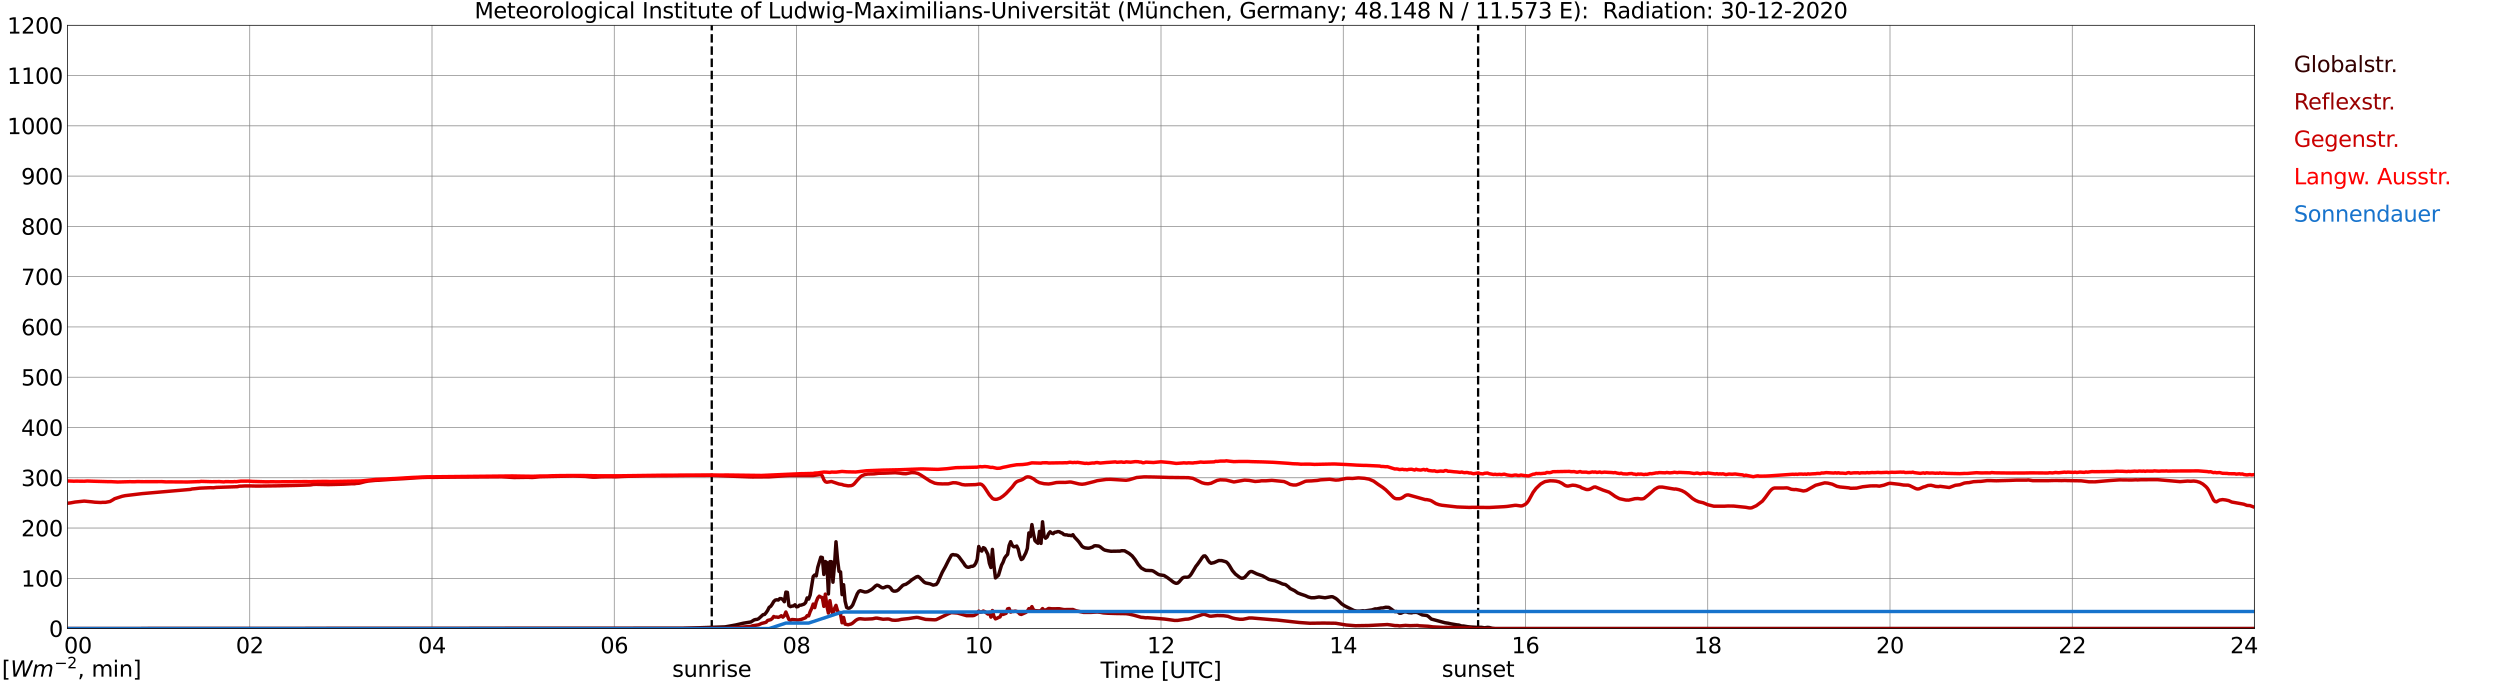 <?xml version="1.0" encoding="utf-8" standalone="no"?>
<!DOCTYPE svg PUBLIC "-//W3C//DTD SVG 1.1//EN"
  "http://www.w3.org/Graphics/SVG/1.1/DTD/svg11.dtd">
<svg xmlns:xlink="http://www.w3.org/1999/xlink" width="1085.4pt" height="296.64pt" viewBox="0 0 1085.4 296.64" xmlns="http://www.w3.org/2000/svg" version="1.1">
 <defs>
  <style type="text/css">*{stroke-linejoin: round; stroke-linecap: butt}</style>
 </defs>
 <g id="figure_1">
  <g id="patch_1">
   <path d="M 0 296.64 
L 1085.4 296.64 
L 1085.4 0 
L 0 0 
z
" style="fill: #ffffff"/>
  </g>
  <g id="axes_1">
   <g id="patch_2">
    <path d="M 29.306 272.909 
L 978.814 272.909 
L 978.814 10.976 
L 29.306 10.976 
z
" style="fill: #ffffff"/>
   </g>
   <g id="patch_3">
    <path d="M 978.814 272.909 
L 978.814 272.909 
L 978.814 10.976 
L 978.814 10.976 
z
" clip-path="url(#pf3656a9e60)" style="fill: #d3d3d3; opacity: 0.25; stroke: #d3d3d3; stroke-linejoin: miter"/>
   </g>
   <g id="matplotlib.axis_1">
    <g id="xtick_1">
     <g id="line2d_1">
      <path d="M 29.306 272.909 
L 29.306 10.976 
" clip-path="url(#pf3656a9e60)" style="fill: none; stroke: #808080; stroke-width: 0.3; stroke-linecap: square"/>
     </g>
     <g id="line2d_2"/>
     <g id="text_1">
      <!--    00 -->
      <g transform="translate(18.733 283.627) scale(0.095 -0.095)">
       <defs>
        <path id="DejaVuSans-20" transform="scale(0.016)"/>
        <path id="DejaVuSans-30" d="M 2034 4250 
Q 1547 4250 1301 3770 
Q 1056 3291 1056 2328 
Q 1056 1369 1301 889 
Q 1547 409 2034 409 
Q 2525 409 2770 889 
Q 3016 1369 3016 2328 
Q 3016 3291 2770 3770 
Q 2525 4250 2034 4250 
z
M 2034 4750 
Q 2819 4750 3233 4129 
Q 3647 3509 3647 2328 
Q 3647 1150 3233 529 
Q 2819 -91 2034 -91 
Q 1250 -91 836 529 
Q 422 1150 422 2328 
Q 422 3509 836 4129 
Q 1250 4750 2034 4750 
z
" transform="scale(0.016)"/>
       </defs>
       <use xlink:href="#DejaVuSans-20"/>
       <use xlink:href="#DejaVuSans-20" transform="translate(31.787 0)"/>
       <use xlink:href="#DejaVuSans-20" transform="translate(63.574 0)"/>
       <use xlink:href="#DejaVuSans-30" transform="translate(95.361 0)"/>
       <use xlink:href="#DejaVuSans-30" transform="translate(158.984 0)"/>
      </g>
     </g>
    </g>
    <g id="xtick_2">
     <g id="line2d_3">
      <path d="M 108.431 272.909 
L 108.431 10.976 
" clip-path="url(#pf3656a9e60)" style="fill: none; stroke: #808080; stroke-width: 0.3; stroke-linecap: square"/>
     </g>
     <g id="line2d_4"/>
     <g id="text_2">
      <!-- 02 -->
      <g transform="translate(102.387 283.627) scale(0.095 -0.095)">
       <defs>
        <path id="DejaVuSans-32" d="M 1228 531 
L 3431 531 
L 3431 0 
L 469 0 
L 469 531 
Q 828 903 1448 1529 
Q 2069 2156 2228 2338 
Q 2531 2678 2651 2914 
Q 2772 3150 2772 3378 
Q 2772 3750 2511 3984 
Q 2250 4219 1831 4219 
Q 1534 4219 1204 4116 
Q 875 4013 500 3803 
L 500 4441 
Q 881 4594 1212 4672 
Q 1544 4750 1819 4750 
Q 2544 4750 2975 4387 
Q 3406 4025 3406 3419 
Q 3406 3131 3298 2873 
Q 3191 2616 2906 2266 
Q 2828 2175 2409 1742 
Q 1991 1309 1228 531 
z
" transform="scale(0.016)"/>
       </defs>
       <use xlink:href="#DejaVuSans-30"/>
       <use xlink:href="#DejaVuSans-32" transform="translate(63.623 0)"/>
      </g>
     </g>
    </g>
    <g id="xtick_3">
     <g id="line2d_5">
      <path d="M 187.557 272.909 
L 187.557 10.976 
" clip-path="url(#pf3656a9e60)" style="fill: none; stroke: #808080; stroke-width: 0.3; stroke-linecap: square"/>
     </g>
     <g id="line2d_6"/>
     <g id="text_3">
      <!-- 04 -->
      <g transform="translate(181.513 283.627) scale(0.095 -0.095)">
       <defs>
        <path id="DejaVuSans-34" d="M 2419 4116 
L 825 1625 
L 2419 1625 
L 2419 4116 
z
M 2253 4666 
L 3047 4666 
L 3047 1625 
L 3713 1625 
L 3713 1100 
L 3047 1100 
L 3047 0 
L 2419 0 
L 2419 1100 
L 313 1100 
L 313 1709 
L 2253 4666 
z
" transform="scale(0.016)"/>
       </defs>
       <use xlink:href="#DejaVuSans-30"/>
       <use xlink:href="#DejaVuSans-34" transform="translate(63.623 0)"/>
      </g>
     </g>
    </g>
    <g id="xtick_4">
     <g id="line2d_7">
      <path d="M 266.683 272.909 
L 266.683 10.976 
" clip-path="url(#pf3656a9e60)" style="fill: none; stroke: #808080; stroke-width: 0.3; stroke-linecap: square"/>
     </g>
     <g id="line2d_8"/>
     <g id="text_4">
      <!-- 06 -->
      <g transform="translate(260.638 283.627) scale(0.095 -0.095)">
       <defs>
        <path id="DejaVuSans-36" d="M 2113 2584 
Q 1688 2584 1439 2293 
Q 1191 2003 1191 1497 
Q 1191 994 1439 701 
Q 1688 409 2113 409 
Q 2538 409 2786 701 
Q 3034 994 3034 1497 
Q 3034 2003 2786 2293 
Q 2538 2584 2113 2584 
z
M 3366 4563 
L 3366 3988 
Q 3128 4100 2886 4159 
Q 2644 4219 2406 4219 
Q 1781 4219 1451 3797 
Q 1122 3375 1075 2522 
Q 1259 2794 1537 2939 
Q 1816 3084 2150 3084 
Q 2853 3084 3261 2657 
Q 3669 2231 3669 1497 
Q 3669 778 3244 343 
Q 2819 -91 2113 -91 
Q 1303 -91 875 529 
Q 447 1150 447 2328 
Q 447 3434 972 4092 
Q 1497 4750 2381 4750 
Q 2619 4750 2861 4703 
Q 3103 4656 3366 4563 
z
" transform="scale(0.016)"/>
       </defs>
       <use xlink:href="#DejaVuSans-30"/>
       <use xlink:href="#DejaVuSans-36" transform="translate(63.623 0)"/>
      </g>
     </g>
    </g>
    <g id="xtick_5">
     <g id="line2d_9">
      <path d="M 345.808 272.909 
L 345.808 10.976 
" clip-path="url(#pf3656a9e60)" style="fill: none; stroke: #808080; stroke-width: 0.3; stroke-linecap: square"/>
     </g>
     <g id="line2d_10"/>
     <g id="text_5">
      <!-- 08 -->
      <g transform="translate(339.764 283.627) scale(0.095 -0.095)">
       <defs>
        <path id="DejaVuSans-38" d="M 2034 2216 
Q 1584 2216 1326 1975 
Q 1069 1734 1069 1313 
Q 1069 891 1326 650 
Q 1584 409 2034 409 
Q 2484 409 2743 651 
Q 3003 894 3003 1313 
Q 3003 1734 2745 1975 
Q 2488 2216 2034 2216 
z
M 1403 2484 
Q 997 2584 770 2862 
Q 544 3141 544 3541 
Q 544 4100 942 4425 
Q 1341 4750 2034 4750 
Q 2731 4750 3128 4425 
Q 3525 4100 3525 3541 
Q 3525 3141 3298 2862 
Q 3072 2584 2669 2484 
Q 3125 2378 3379 2068 
Q 3634 1759 3634 1313 
Q 3634 634 3220 271 
Q 2806 -91 2034 -91 
Q 1263 -91 848 271 
Q 434 634 434 1313 
Q 434 1759 690 2068 
Q 947 2378 1403 2484 
z
M 1172 3481 
Q 1172 3119 1398 2916 
Q 1625 2713 2034 2713 
Q 2441 2713 2670 2916 
Q 2900 3119 2900 3481 
Q 2900 3844 2670 4047 
Q 2441 4250 2034 4250 
Q 1625 4250 1398 4047 
Q 1172 3844 1172 3481 
z
" transform="scale(0.016)"/>
       </defs>
       <use xlink:href="#DejaVuSans-30"/>
       <use xlink:href="#DejaVuSans-38" transform="translate(63.623 0)"/>
      </g>
     </g>
    </g>
    <g id="xtick_6">
     <g id="line2d_11">
      <path d="M 424.934 272.909 
L 424.934 10.976 
" clip-path="url(#pf3656a9e60)" style="fill: none; stroke: #808080; stroke-width: 0.3; stroke-linecap: square"/>
     </g>
     <g id="line2d_12"/>
     <g id="text_6">
      <!-- 10 -->
      <g transform="translate(418.89 283.627) scale(0.095 -0.095)">
       <defs>
        <path id="DejaVuSans-31" d="M 794 531 
L 1825 531 
L 1825 4091 
L 703 3866 
L 703 4441 
L 1819 4666 
L 2450 4666 
L 2450 531 
L 3481 531 
L 3481 0 
L 794 0 
L 794 531 
z
" transform="scale(0.016)"/>
       </defs>
       <use xlink:href="#DejaVuSans-31"/>
       <use xlink:href="#DejaVuSans-30" transform="translate(63.623 0)"/>
      </g>
     </g>
    </g>
    <g id="xtick_7">
     <g id="line2d_13">
      <path d="M 504.06 272.909 
L 504.06 10.976 
" clip-path="url(#pf3656a9e60)" style="fill: none; stroke: #808080; stroke-width: 0.3; stroke-linecap: square"/>
     </g>
     <g id="line2d_14"/>
     <g id="text_7">
      <!-- 12 -->
      <g transform="translate(498.015 283.627) scale(0.095 -0.095)">
       <use xlink:href="#DejaVuSans-31"/>
       <use xlink:href="#DejaVuSans-32" transform="translate(63.623 0)"/>
      </g>
     </g>
    </g>
    <g id="xtick_8">
     <g id="line2d_15">
      <path d="M 583.185 272.909 
L 583.185 10.976 
" clip-path="url(#pf3656a9e60)" style="fill: none; stroke: #808080; stroke-width: 0.3; stroke-linecap: square"/>
     </g>
     <g id="line2d_16"/>
     <g id="text_8">
      <!-- 14 -->
      <g transform="translate(577.141 283.627) scale(0.095 -0.095)">
       <use xlink:href="#DejaVuSans-31"/>
       <use xlink:href="#DejaVuSans-34" transform="translate(63.623 0)"/>
      </g>
     </g>
    </g>
    <g id="xtick_9">
     <g id="line2d_17">
      <path d="M 662.311 272.909 
L 662.311 10.976 
" clip-path="url(#pf3656a9e60)" style="fill: none; stroke: #808080; stroke-width: 0.3; stroke-linecap: square"/>
     </g>
     <g id="line2d_18"/>
     <g id="text_9">
      <!-- 16 -->
      <g transform="translate(656.267 283.627) scale(0.095 -0.095)">
       <use xlink:href="#DejaVuSans-31"/>
       <use xlink:href="#DejaVuSans-36" transform="translate(63.623 0)"/>
      </g>
     </g>
    </g>
    <g id="xtick_10">
     <g id="line2d_19">
      <path d="M 741.437 272.909 
L 741.437 10.976 
" clip-path="url(#pf3656a9e60)" style="fill: none; stroke: #808080; stroke-width: 0.3; stroke-linecap: square"/>
     </g>
     <g id="line2d_20"/>
     <g id="text_10">
      <!-- 18 -->
      <g transform="translate(735.392 283.627) scale(0.095 -0.095)">
       <use xlink:href="#DejaVuSans-31"/>
       <use xlink:href="#DejaVuSans-38" transform="translate(63.623 0)"/>
      </g>
     </g>
    </g>
    <g id="xtick_11">
     <g id="line2d_21">
      <path d="M 820.562 272.909 
L 820.562 10.976 
" clip-path="url(#pf3656a9e60)" style="fill: none; stroke: #808080; stroke-width: 0.3; stroke-linecap: square"/>
     </g>
     <g id="line2d_22"/>
     <g id="text_11">
      <!-- 20 -->
      <g transform="translate(814.518 283.627) scale(0.095 -0.095)">
       <use xlink:href="#DejaVuSans-32"/>
       <use xlink:href="#DejaVuSans-30" transform="translate(63.623 0)"/>
      </g>
     </g>
    </g>
    <g id="xtick_12">
     <g id="line2d_23">
      <path d="M 899.688 272.909 
L 899.688 10.976 
" clip-path="url(#pf3656a9e60)" style="fill: none; stroke: #808080; stroke-width: 0.3; stroke-linecap: square"/>
     </g>
     <g id="line2d_24"/>
     <g id="text_12">
      <!-- 22 -->
      <g transform="translate(893.644 283.627) scale(0.095 -0.095)">
       <use xlink:href="#DejaVuSans-32"/>
       <use xlink:href="#DejaVuSans-32" transform="translate(63.623 0)"/>
      </g>
     </g>
    </g>
    <g id="xtick_13">
     <g id="line2d_25">
      <path d="M 978.814 272.909 
L 978.814 10.976 
" clip-path="url(#pf3656a9e60)" style="fill: none; stroke: #808080; stroke-width: 0.3; stroke-linecap: square"/>
     </g>
     <g id="line2d_26"/>
     <g id="text_13">
      <!-- 24    -->
      <g transform="translate(968.241 283.627) scale(0.095 -0.095)">
       <use xlink:href="#DejaVuSans-32"/>
       <use xlink:href="#DejaVuSans-34" transform="translate(63.623 0)"/>
       <use xlink:href="#DejaVuSans-20" transform="translate(127.246 0)"/>
       <use xlink:href="#DejaVuSans-20" transform="translate(159.033 0)"/>
       <use xlink:href="#DejaVuSans-20" transform="translate(190.82 0)"/>
      </g>
     </g>
    </g>
    <g id="text_14">
     <!-- Time [UTC] -->
     <g transform="translate(477.806 294.322) scale(0.095 -0.095)">
      <defs>
       <path id="DejaVuSans-54" d="M -19 4666 
L 3928 4666 
L 3928 4134 
L 2272 4134 
L 2272 0 
L 1638 0 
L 1638 4134 
L -19 4134 
L -19 4666 
z
" transform="scale(0.016)"/>
       <path id="DejaVuSans-69" d="M 603 3500 
L 1178 3500 
L 1178 0 
L 603 0 
L 603 3500 
z
M 603 4863 
L 1178 4863 
L 1178 4134 
L 603 4134 
L 603 4863 
z
" transform="scale(0.016)"/>
       <path id="DejaVuSans-6d" d="M 3328 2828 
Q 3544 3216 3844 3400 
Q 4144 3584 4550 3584 
Q 5097 3584 5394 3201 
Q 5691 2819 5691 2113 
L 5691 0 
L 5113 0 
L 5113 2094 
Q 5113 2597 4934 2840 
Q 4756 3084 4391 3084 
Q 3944 3084 3684 2787 
Q 3425 2491 3425 1978 
L 3425 0 
L 2847 0 
L 2847 2094 
Q 2847 2600 2669 2842 
Q 2491 3084 2119 3084 
Q 1678 3084 1418 2786 
Q 1159 2488 1159 1978 
L 1159 0 
L 581 0 
L 581 3500 
L 1159 3500 
L 1159 2956 
Q 1356 3278 1631 3431 
Q 1906 3584 2284 3584 
Q 2666 3584 2933 3390 
Q 3200 3197 3328 2828 
z
" transform="scale(0.016)"/>
       <path id="DejaVuSans-65" d="M 3597 1894 
L 3597 1613 
L 953 1613 
Q 991 1019 1311 708 
Q 1631 397 2203 397 
Q 2534 397 2845 478 
Q 3156 559 3463 722 
L 3463 178 
Q 3153 47 2828 -22 
Q 2503 -91 2169 -91 
Q 1331 -91 842 396 
Q 353 884 353 1716 
Q 353 2575 817 3079 
Q 1281 3584 2069 3584 
Q 2775 3584 3186 3129 
Q 3597 2675 3597 1894 
z
M 3022 2063 
Q 3016 2534 2758 2815 
Q 2500 3097 2075 3097 
Q 1594 3097 1305 2825 
Q 1016 2553 972 2059 
L 3022 2063 
z
" transform="scale(0.016)"/>
       <path id="DejaVuSans-5b" d="M 550 4863 
L 1875 4863 
L 1875 4416 
L 1125 4416 
L 1125 -397 
L 1875 -397 
L 1875 -844 
L 550 -844 
L 550 4863 
z
" transform="scale(0.016)"/>
       <path id="DejaVuSans-55" d="M 556 4666 
L 1191 4666 
L 1191 1831 
Q 1191 1081 1462 751 
Q 1734 422 2344 422 
Q 2950 422 3222 751 
Q 3494 1081 3494 1831 
L 3494 4666 
L 4128 4666 
L 4128 1753 
Q 4128 841 3676 375 
Q 3225 -91 2344 -91 
Q 1459 -91 1007 375 
Q 556 841 556 1753 
L 556 4666 
z
" transform="scale(0.016)"/>
       <path id="DejaVuSans-43" d="M 4122 4306 
L 4122 3641 
Q 3803 3938 3442 4084 
Q 3081 4231 2675 4231 
Q 1875 4231 1450 3742 
Q 1025 3253 1025 2328 
Q 1025 1406 1450 917 
Q 1875 428 2675 428 
Q 3081 428 3442 575 
Q 3803 722 4122 1019 
L 4122 359 
Q 3791 134 3420 21 
Q 3050 -91 2638 -91 
Q 1578 -91 968 557 
Q 359 1206 359 2328 
Q 359 3453 968 4101 
Q 1578 4750 2638 4750 
Q 3056 4750 3426 4639 
Q 3797 4528 4122 4306 
z
" transform="scale(0.016)"/>
       <path id="DejaVuSans-5d" d="M 1947 4863 
L 1947 -844 
L 622 -844 
L 622 -397 
L 1369 -397 
L 1369 4416 
L 622 4416 
L 622 4863 
L 1947 4863 
z
" transform="scale(0.016)"/>
      </defs>
      <use xlink:href="#DejaVuSans-54"/>
      <use xlink:href="#DejaVuSans-69" transform="translate(57.959 0)"/>
      <use xlink:href="#DejaVuSans-6d" transform="translate(85.742 0)"/>
      <use xlink:href="#DejaVuSans-65" transform="translate(183.154 0)"/>
      <use xlink:href="#DejaVuSans-20" transform="translate(244.678 0)"/>
      <use xlink:href="#DejaVuSans-5b" transform="translate(276.465 0)"/>
      <use xlink:href="#DejaVuSans-55" transform="translate(315.479 0)"/>
      <use xlink:href="#DejaVuSans-54" transform="translate(388.672 0)"/>
      <use xlink:href="#DejaVuSans-43" transform="translate(443.881 0)"/>
      <use xlink:href="#DejaVuSans-5d" transform="translate(513.705 0)"/>
     </g>
    </g>
   </g>
   <g id="matplotlib.axis_2">
    <g id="ytick_1">
     <g id="line2d_27">
      <path d="M 29.306 272.909 
L 978.814 272.909 
" clip-path="url(#pf3656a9e60)" style="fill: none; stroke: #808080; stroke-width: 0.3; stroke-linecap: square"/>
     </g>
     <g id="line2d_28"/>
     <g id="text_15">
      <!-- 0 -->
      <g transform="translate(21.261 276.518) scale(0.095 -0.095)">
       <use xlink:href="#DejaVuSans-30"/>
      </g>
     </g>
    </g>
    <g id="ytick_2">
     <g id="line2d_29">
      <path d="M 29.306 251.081 
L 978.814 251.081 
" clip-path="url(#pf3656a9e60)" style="fill: none; stroke: #808080; stroke-width: 0.3; stroke-linecap: square"/>
     </g>
     <g id="line2d_30"/>
     <g id="text_16">
      <!-- 100 -->
      <g transform="translate(9.173 254.69) scale(0.095 -0.095)">
       <use xlink:href="#DejaVuSans-31"/>
       <use xlink:href="#DejaVuSans-30" transform="translate(63.623 0)"/>
       <use xlink:href="#DejaVuSans-30" transform="translate(127.246 0)"/>
      </g>
     </g>
    </g>
    <g id="ytick_3">
     <g id="line2d_31">
      <path d="M 29.306 229.253 
L 978.814 229.253 
" clip-path="url(#pf3656a9e60)" style="fill: none; stroke: #808080; stroke-width: 0.3; stroke-linecap: square"/>
     </g>
     <g id="line2d_32"/>
     <g id="text_17">
      <!-- 200 -->
      <g transform="translate(9.173 232.863) scale(0.095 -0.095)">
       <use xlink:href="#DejaVuSans-32"/>
       <use xlink:href="#DejaVuSans-30" transform="translate(63.623 0)"/>
       <use xlink:href="#DejaVuSans-30" transform="translate(127.246 0)"/>
      </g>
     </g>
    </g>
    <g id="ytick_4">
     <g id="line2d_33">
      <path d="M 29.306 207.426 
L 978.814 207.426 
" clip-path="url(#pf3656a9e60)" style="fill: none; stroke: #808080; stroke-width: 0.3; stroke-linecap: square"/>
     </g>
     <g id="line2d_34"/>
     <g id="text_18">
      <!-- 300 -->
      <g transform="translate(9.173 211.035) scale(0.095 -0.095)">
       <defs>
        <path id="DejaVuSans-33" d="M 2597 2516 
Q 3050 2419 3304 2112 
Q 3559 1806 3559 1356 
Q 3559 666 3084 287 
Q 2609 -91 1734 -91 
Q 1441 -91 1130 -33 
Q 819 25 488 141 
L 488 750 
Q 750 597 1062 519 
Q 1375 441 1716 441 
Q 2309 441 2620 675 
Q 2931 909 2931 1356 
Q 2931 1769 2642 2001 
Q 2353 2234 1838 2234 
L 1294 2234 
L 1294 2753 
L 1863 2753 
Q 2328 2753 2575 2939 
Q 2822 3125 2822 3475 
Q 2822 3834 2567 4026 
Q 2313 4219 1838 4219 
Q 1578 4219 1281 4162 
Q 984 4106 628 3988 
L 628 4550 
Q 988 4650 1302 4700 
Q 1616 4750 1894 4750 
Q 2613 4750 3031 4423 
Q 3450 4097 3450 3541 
Q 3450 3153 3228 2886 
Q 3006 2619 2597 2516 
z
" transform="scale(0.016)"/>
       </defs>
       <use xlink:href="#DejaVuSans-33"/>
       <use xlink:href="#DejaVuSans-30" transform="translate(63.623 0)"/>
       <use xlink:href="#DejaVuSans-30" transform="translate(127.246 0)"/>
      </g>
     </g>
    </g>
    <g id="ytick_5">
     <g id="line2d_35">
      <path d="M 29.306 185.598 
L 978.814 185.598 
" clip-path="url(#pf3656a9e60)" style="fill: none; stroke: #808080; stroke-width: 0.3; stroke-linecap: square"/>
     </g>
     <g id="line2d_36"/>
     <g id="text_19">
      <!-- 400 -->
      <g transform="translate(9.173 189.207) scale(0.095 -0.095)">
       <use xlink:href="#DejaVuSans-34"/>
       <use xlink:href="#DejaVuSans-30" transform="translate(63.623 0)"/>
       <use xlink:href="#DejaVuSans-30" transform="translate(127.246 0)"/>
      </g>
     </g>
    </g>
    <g id="ytick_6">
     <g id="line2d_37">
      <path d="M 29.306 163.77 
L 978.814 163.77 
" clip-path="url(#pf3656a9e60)" style="fill: none; stroke: #808080; stroke-width: 0.3; stroke-linecap: square"/>
     </g>
     <g id="line2d_38"/>
     <g id="text_20">
      <!-- 500 -->
      <g transform="translate(9.173 167.379) scale(0.095 -0.095)">
       <defs>
        <path id="DejaVuSans-35" d="M 691 4666 
L 3169 4666 
L 3169 4134 
L 1269 4134 
L 1269 2991 
Q 1406 3038 1543 3061 
Q 1681 3084 1819 3084 
Q 2600 3084 3056 2656 
Q 3513 2228 3513 1497 
Q 3513 744 3044 326 
Q 2575 -91 1722 -91 
Q 1428 -91 1123 -41 
Q 819 9 494 109 
L 494 744 
Q 775 591 1075 516 
Q 1375 441 1709 441 
Q 2250 441 2565 725 
Q 2881 1009 2881 1497 
Q 2881 1984 2565 2268 
Q 2250 2553 1709 2553 
Q 1456 2553 1204 2497 
Q 953 2441 691 2322 
L 691 4666 
z
" transform="scale(0.016)"/>
       </defs>
       <use xlink:href="#DejaVuSans-35"/>
       <use xlink:href="#DejaVuSans-30" transform="translate(63.623 0)"/>
       <use xlink:href="#DejaVuSans-30" transform="translate(127.246 0)"/>
      </g>
     </g>
    </g>
    <g id="ytick_7">
     <g id="line2d_39">
      <path d="M 29.306 141.942 
L 978.814 141.942 
" clip-path="url(#pf3656a9e60)" style="fill: none; stroke: #808080; stroke-width: 0.3; stroke-linecap: square"/>
     </g>
     <g id="line2d_40"/>
     <g id="text_21">
      <!-- 600 -->
      <g transform="translate(9.173 145.551) scale(0.095 -0.095)">
       <use xlink:href="#DejaVuSans-36"/>
       <use xlink:href="#DejaVuSans-30" transform="translate(63.623 0)"/>
       <use xlink:href="#DejaVuSans-30" transform="translate(127.246 0)"/>
      </g>
     </g>
    </g>
    <g id="ytick_8">
     <g id="line2d_41">
      <path d="M 29.306 120.114 
L 978.814 120.114 
" clip-path="url(#pf3656a9e60)" style="fill: none; stroke: #808080; stroke-width: 0.3; stroke-linecap: square"/>
     </g>
     <g id="line2d_42"/>
     <g id="text_22">
      <!-- 700 -->
      <g transform="translate(9.173 123.724) scale(0.095 -0.095)">
       <defs>
        <path id="DejaVuSans-37" d="M 525 4666 
L 3525 4666 
L 3525 4397 
L 1831 0 
L 1172 0 
L 2766 4134 
L 525 4134 
L 525 4666 
z
" transform="scale(0.016)"/>
       </defs>
       <use xlink:href="#DejaVuSans-37"/>
       <use xlink:href="#DejaVuSans-30" transform="translate(63.623 0)"/>
       <use xlink:href="#DejaVuSans-30" transform="translate(127.246 0)"/>
      </g>
     </g>
    </g>
    <g id="ytick_9">
     <g id="line2d_43">
      <path d="M 29.306 98.287 
L 978.814 98.287 
" clip-path="url(#pf3656a9e60)" style="fill: none; stroke: #808080; stroke-width: 0.3; stroke-linecap: square"/>
     </g>
     <g id="line2d_44"/>
     <g id="text_23">
      <!-- 800 -->
      <g transform="translate(9.173 101.896) scale(0.095 -0.095)">
       <use xlink:href="#DejaVuSans-38"/>
       <use xlink:href="#DejaVuSans-30" transform="translate(63.623 0)"/>
       <use xlink:href="#DejaVuSans-30" transform="translate(127.246 0)"/>
      </g>
     </g>
    </g>
    <g id="ytick_10">
     <g id="line2d_45">
      <path d="M 29.306 76.459 
L 978.814 76.459 
" clip-path="url(#pf3656a9e60)" style="fill: none; stroke: #808080; stroke-width: 0.3; stroke-linecap: square"/>
     </g>
     <g id="line2d_46"/>
     <g id="text_24">
      <!-- 900 -->
      <g transform="translate(9.173 80.068) scale(0.095 -0.095)">
       <defs>
        <path id="DejaVuSans-39" d="M 703 97 
L 703 672 
Q 941 559 1184 500 
Q 1428 441 1663 441 
Q 2288 441 2617 861 
Q 2947 1281 2994 2138 
Q 2813 1869 2534 1725 
Q 2256 1581 1919 1581 
Q 1219 1581 811 2004 
Q 403 2428 403 3163 
Q 403 3881 828 4315 
Q 1253 4750 1959 4750 
Q 2769 4750 3195 4129 
Q 3622 3509 3622 2328 
Q 3622 1225 3098 567 
Q 2575 -91 1691 -91 
Q 1453 -91 1209 -44 
Q 966 3 703 97 
z
M 1959 2075 
Q 2384 2075 2632 2365 
Q 2881 2656 2881 3163 
Q 2881 3666 2632 3958 
Q 2384 4250 1959 4250 
Q 1534 4250 1286 3958 
Q 1038 3666 1038 3163 
Q 1038 2656 1286 2365 
Q 1534 2075 1959 2075 
z
" transform="scale(0.016)"/>
       </defs>
       <use xlink:href="#DejaVuSans-39"/>
       <use xlink:href="#DejaVuSans-30" transform="translate(63.623 0)"/>
       <use xlink:href="#DejaVuSans-30" transform="translate(127.246 0)"/>
      </g>
     </g>
    </g>
    <g id="ytick_11">
     <g id="line2d_47">
      <path d="M 29.306 54.631 
L 978.814 54.631 
" clip-path="url(#pf3656a9e60)" style="fill: none; stroke: #808080; stroke-width: 0.3; stroke-linecap: square"/>
     </g>
     <g id="line2d_48"/>
     <g id="text_25">
      <!-- 1000 -->
      <g transform="translate(3.128 58.24) scale(0.095 -0.095)">
       <use xlink:href="#DejaVuSans-31"/>
       <use xlink:href="#DejaVuSans-30" transform="translate(63.623 0)"/>
       <use xlink:href="#DejaVuSans-30" transform="translate(127.246 0)"/>
       <use xlink:href="#DejaVuSans-30" transform="translate(190.869 0)"/>
      </g>
     </g>
    </g>
    <g id="ytick_12">
     <g id="line2d_49">
      <path d="M 29.306 32.803 
L 978.814 32.803 
" clip-path="url(#pf3656a9e60)" style="fill: none; stroke: #808080; stroke-width: 0.3; stroke-linecap: square"/>
     </g>
     <g id="line2d_50"/>
     <g id="text_26">
      <!-- 1100 -->
      <g transform="translate(3.128 36.413) scale(0.095 -0.095)">
       <use xlink:href="#DejaVuSans-31"/>
       <use xlink:href="#DejaVuSans-31" transform="translate(63.623 0)"/>
       <use xlink:href="#DejaVuSans-30" transform="translate(127.246 0)"/>
       <use xlink:href="#DejaVuSans-30" transform="translate(190.869 0)"/>
      </g>
     </g>
    </g>
    <g id="ytick_13">
     <g id="line2d_51">
      <path d="M 29.306 10.976 
L 978.814 10.976 
" clip-path="url(#pf3656a9e60)" style="fill: none; stroke: #808080; stroke-width: 0.3; stroke-linecap: square"/>
     </g>
     <g id="line2d_52"/>
     <g id="text_27">
      <!-- 1200 -->
      <g transform="translate(3.128 14.585) scale(0.095 -0.095)">
       <use xlink:href="#DejaVuSans-31"/>
       <use xlink:href="#DejaVuSans-32" transform="translate(63.623 0)"/>
       <use xlink:href="#DejaVuSans-30" transform="translate(127.246 0)"/>
       <use xlink:href="#DejaVuSans-30" transform="translate(190.869 0)"/>
      </g>
     </g>
    </g>
   </g>
   <g id="line2d_53">
    <path d="M 309.015 272.909 
L 309.015 10.976 
" clip-path="url(#pf3656a9e60)" style="fill: none; stroke-dasharray: 3.7,1.6; stroke-dashoffset: 0; stroke: #000000"/>
   </g>
   <g id="line2d_54">
    <path d="M 641.738 272.909 
L 641.738 10.976 
" clip-path="url(#pf3656a9e60)" style="fill: none; stroke-dasharray: 3.7,1.6; stroke-dashoffset: 0; stroke: #000000"/>
   </g>
   <g id="line2d_55">
    <path d="M 29.306 272.909 
L 296.355 272.8 
L 314.818 272.16 
L 319.433 271.333 
L 322.73 270.567 
L 326.027 270.03 
L 327.346 269.183 
L 328.005 268.975 
L 328.665 268.914 
L 329.324 268.646 
L 331.302 266.847 
L 331.961 266.764 
L 332.621 265.978 
L 333.28 265.007 
L 333.94 263.684 
L 334.599 263.25 
L 335.258 262.32 
L 335.918 261.163 
L 336.577 260.543 
L 337.236 260.397 
L 337.896 260.522 
L 338.555 259.882 
L 339.215 259.882 
L 339.874 260.336 
L 340.533 261.246 
L 341.193 257.071 
L 341.852 257.173 
L 342.512 262.92 
L 343.171 263.374 
L 343.83 263.147 
L 344.49 263.084 
L 345.149 262.569 
L 345.808 263.457 
L 346.468 263.355 
L 347.127 262.755 
L 347.787 262.733 
L 349.105 262.279 
L 349.765 261.617 
L 350.424 259.592 
L 351.083 260.109 
L 351.743 258.31 
L 353.062 250.291 
L 353.721 249.629 
L 354.38 250.042 
L 355.04 246.301 
L 356.359 241.898 
L 357.018 242.064 
L 357.677 249.4 
L 358.337 243.799 
L 358.996 244.255 
L 359.655 257.876 
L 360.315 243.863 
L 360.974 243.863 
L 361.634 252.771 
L 362.293 245.432 
L 362.952 235.221 
L 363.612 242.786 
L 364.271 248.058 
L 364.93 248.307 
L 365.59 258.166 
L 366.249 253.866 
L 366.909 260.997 
L 367.568 263.726 
L 368.227 264.077 
L 368.887 263.994 
L 369.546 263.518 
L 370.206 262.652 
L 372.184 257.793 
L 372.843 256.78 
L 373.502 256.451 
L 375.481 257.029 
L 376.14 256.988 
L 376.799 256.822 
L 378.118 256.119 
L 378.777 255.665 
L 380.096 254.403 
L 380.756 254.032 
L 381.415 254.196 
L 382.734 255.065 
L 383.393 255.23 
L 384.053 255.023 
L 384.712 254.694 
L 385.371 254.611 
L 386.031 254.755 
L 386.69 255.313 
L 387.349 256.285 
L 388.009 256.656 
L 388.668 256.656 
L 389.328 256.512 
L 389.987 256.119 
L 391.965 254.135 
L 392.624 253.844 
L 393.284 253.681 
L 394.603 252.792 
L 395.921 251.697 
L 397.899 250.435 
L 398.559 250.269 
L 399.218 250.703 
L 401.196 252.709 
L 401.856 253.08 
L 403.834 253.493 
L 405.153 254.052 
L 406.471 253.742 
L 407.131 252.873 
L 409.109 248.429 
L 410.428 246.052 
L 411.746 243.406 
L 413.065 241.029 
L 413.725 240.761 
L 414.384 240.927 
L 415.043 240.946 
L 415.703 241.176 
L 416.362 241.796 
L 418.34 244.461 
L 419 245.495 
L 419.659 246.115 
L 420.318 246.301 
L 420.978 246.176 
L 421.637 245.888 
L 422.297 245.866 
L 422.956 245.515 
L 423.615 244.565 
L 424.275 242.828 
L 424.934 237.268 
L 425.593 238.879 
L 426.253 239.253 
L 426.912 237.764 
L 427.572 238.096 
L 428.89 240.678 
L 429.55 244.544 
L 430.209 246.384 
L 430.869 238.528 
L 431.528 245.578 
L 432.187 250.911 
L 433.506 249.752 
L 434.825 245.349 
L 435.484 244.109 
L 436.144 242.311 
L 436.803 241.381 
L 437.462 240.678 
L 438.122 236.834 
L 438.781 235.18 
L 439.44 236.71 
L 440.1 237.351 
L 440.759 237.371 
L 441.419 237.061 
L 442.078 238.406 
L 442.737 241.298 
L 443.397 242.931 
L 444.056 242.579 
L 445.375 239.997 
L 446.034 238.096 
L 446.694 231.377 
L 447.353 232.99 
L 448.012 227.76 
L 448.672 231.563 
L 449.331 234.706 
L 449.991 235.367 
L 450.65 235.863 
L 451.309 230.694 
L 451.969 235.924 
L 452.628 226.54 
L 453.287 232.802 
L 453.947 233.671 
L 454.606 233.154 
L 455.266 231.707 
L 455.925 230.882 
L 456.584 231.48 
L 457.244 231.687 
L 457.903 231.087 
L 458.563 231.026 
L 459.222 230.799 
L 459.881 230.84 
L 460.541 231.233 
L 461.2 231.48 
L 461.859 232.058 
L 462.519 232.224 
L 463.178 232.224 
L 463.838 232.431 
L 464.497 232.431 
L 465.156 232.575 
L 465.816 232.141 
L 466.475 233.154 
L 467.794 234.56 
L 468.453 235.326 
L 469.772 237.185 
L 470.431 237.62 
L 471.091 237.867 
L 472.409 238.013 
L 473.069 237.949 
L 474.388 237.495 
L 475.047 237 
L 475.706 236.937 
L 477.025 237.083 
L 477.685 237.434 
L 479.003 238.486 
L 479.663 238.838 
L 480.981 239.128 
L 482.3 239.336 
L 486.256 239.272 
L 486.916 239.109 
L 488.235 239.128 
L 490.213 240.265 
L 491.532 241.339 
L 492.85 242.994 
L 494.169 245.061 
L 495.488 246.591 
L 496.807 247.335 
L 497.466 247.624 
L 500.103 247.748 
L 500.763 247.975 
L 502.741 249.278 
L 503.4 249.547 
L 505.379 249.857 
L 506.697 250.684 
L 508.016 251.633 
L 509.335 252.668 
L 509.994 253.039 
L 510.654 253.266 
L 511.313 253.144 
L 511.972 252.585 
L 513.291 251.035 
L 513.95 250.662 
L 514.61 250.579 
L 515.269 250.62 
L 515.929 250.518 
L 516.588 250.022 
L 517.247 249.154 
L 519.226 245.847 
L 519.885 245.039 
L 521.204 243.179 
L 521.863 242.167 
L 522.522 241.422 
L 523.182 241.339 
L 523.841 242.064 
L 524.501 243.243 
L 525.16 244.109 
L 525.819 244.544 
L 527.138 244.255 
L 529.116 243.365 
L 530.435 243.387 
L 531.754 243.758 
L 532.413 243.985 
L 533.073 244.607 
L 533.732 245.515 
L 535.051 247.726 
L 536.369 249.256 
L 538.348 250.765 
L 539.007 251.035 
L 539.666 250.994 
L 540.326 250.725 
L 541.644 249.298 
L 542.304 248.512 
L 542.963 248.119 
L 543.623 248.16 
L 545.601 249.132 
L 548.238 250.042 
L 550.876 251.55 
L 552.195 251.882 
L 553.513 252.151 
L 555.491 252.936 
L 556.81 253.534 
L 558.129 253.825 
L 559.448 254.818 
L 560.107 255.499 
L 561.426 256.141 
L 562.085 256.47 
L 563.404 257.422 
L 564.723 257.937 
L 566.701 258.601 
L 568.02 259.199 
L 569.338 259.531 
L 570.657 259.509 
L 572.635 259.179 
L 575.273 259.531 
L 577.91 259.074 
L 578.57 259.096 
L 579.889 259.777 
L 580.548 260.275 
L 582.526 262.196 
L 583.845 263.064 
L 585.823 264.058 
L 587.801 265.049 
L 589.12 265.339 
L 590.439 265.317 
L 591.757 265.151 
L 592.417 265.256 
L 595.714 264.78 
L 597.032 264.346 
L 597.692 264.387 
L 599.67 263.953 
L 600.329 263.953 
L 601.648 263.643 
L 602.967 263.706 
L 604.286 264.614 
L 604.945 265.173 
L 605.604 265.544 
L 606.264 265.503 
L 606.923 265.627 
L 607.582 266.227 
L 608.242 266.227 
L 609.561 265.669 
L 610.22 265.627 
L 610.879 265.732 
L 611.539 265.978 
L 612.858 266.083 
L 613.517 265.896 
L 614.836 265.854 
L 615.495 265.978 
L 616.814 266.64 
L 617.473 266.972 
L 619.451 267.218 
L 620.111 267.592 
L 621.429 268.77 
L 627.364 270.381 
L 628.683 270.567 
L 630.001 270.857 
L 632.639 271.311 
L 633.298 271.352 
L 634.617 271.809 
L 635.276 271.767 
L 637.255 272.097 
L 638.573 272.221 
L 641.211 272.365 
L 643.189 272.365 
L 644.508 272.573 
L 645.827 272.387 
L 646.486 272.429 
L 647.805 272.78 
L 649.123 272.909 
L 978.154 272.909 
L 978.154 272.909 
" clip-path="url(#pf3656a9e60)" style="fill: none; stroke: #330000; stroke-width: 1.5; stroke-linecap: square"/>
   </g>
   <g id="line2d_56">
    <path d="M 29.306 272.909 
L 315.477 272.802 
L 321.411 272.326 
L 326.027 271.955 
L 326.686 271.706 
L 329.324 271.274 
L 330.643 270.674 
L 331.961 270.342 
L 332.621 270.156 
L 333.28 269.371 
L 334.599 269.041 
L 335.258 268.565 
L 335.918 267.655 
L 336.577 267.923 
L 337.236 267.882 
L 337.896 268.048 
L 338.555 267.76 
L 339.215 267.325 
L 339.874 267.945 
L 340.533 267.325 
L 341.193 265.712 
L 342.512 268.958 
L 343.171 269.351 
L 343.83 268.958 
L 346.468 269.185 
L 347.787 268.958 
L 349.765 268.194 
L 350.424 267.303 
L 351.083 267.408 
L 351.743 265.546 
L 352.402 264.162 
L 353.062 262.261 
L 353.721 263.811 
L 354.38 261.227 
L 355.04 259.594 
L 355.699 258.83 
L 356.359 259.242 
L 357.018 259.45 
L 357.677 263.252 
L 358.337 257.942 
L 358.996 263.128 
L 359.655 266.168 
L 360.315 260.773 
L 360.974 264.843 
L 361.634 266.766 
L 362.293 264.204 
L 362.952 262.818 
L 363.612 265.134 
L 364.271 266.147 
L 364.93 266.705 
L 365.59 270.383 
L 366.249 268.07 
L 366.909 270.984 
L 368.227 271.252 
L 369.546 270.901 
L 370.206 270.508 
L 371.524 269.351 
L 372.184 268.936 
L 372.843 268.689 
L 373.502 268.626 
L 375.481 268.814 
L 378.777 268.668 
L 380.096 268.38 
L 380.756 268.358 
L 383.393 268.855 
L 385.371 268.731 
L 386.031 268.792 
L 387.349 269.226 
L 388.668 269.309 
L 389.987 269.207 
L 391.306 268.897 
L 394.603 268.545 
L 396.581 268.214 
L 397.899 268.048 
L 398.559 268.089 
L 401.856 268.917 
L 405.812 269.102 
L 406.471 269.019 
L 411.746 266.478 
L 413.065 265.961 
L 415.703 266.168 
L 419.659 267.303 
L 422.297 267.303 
L 422.956 267.181 
L 424.275 266.437 
L 424.934 265.319 
L 425.593 265.775 
L 426.253 265.651 
L 426.912 265.278 
L 427.572 265.568 
L 428.89 266.601 
L 429.55 265.878 
L 430.209 267.923 
L 430.869 265.073 
L 431.528 267.655 
L 432.187 268.689 
L 432.847 268.441 
L 433.506 268.07 
L 434.165 267.843 
L 434.825 266.457 
L 435.484 266.766 
L 436.803 266.271 
L 437.462 264.348 
L 438.122 264.182 
L 438.781 265.754 
L 439.44 265.444 
L 440.1 265.466 
L 440.759 265.3 
L 441.419 265.466 
L 442.078 265.817 
L 442.737 266.581 
L 443.397 266.766 
L 445.375 265.898 
L 446.034 265.361 
L 446.694 264.245 
L 447.353 264.453 
L 448.012 263.377 
L 448.672 264.721 
L 449.331 265.114 
L 451.309 265.236 
L 451.969 265.009 
L 452.628 264.224 
L 453.287 264.907 
L 453.947 264.843 
L 454.606 264.575 
L 455.266 264.162 
L 456.584 264.306 
L 457.903 264.306 
L 459.881 264.287 
L 461.859 264.658 
L 465.816 264.616 
L 467.134 265.153 
L 468.453 265.444 
L 470.431 265.878 
L 473.728 265.878 
L 476.366 265.712 
L 477.685 265.837 
L 479.003 266.105 
L 480.981 266.249 
L 484.278 266.354 
L 488.894 266.437 
L 490.213 266.622 
L 492.191 267.076 
L 495.488 268.028 
L 496.147 268.048 
L 497.466 268.233 
L 498.125 268.172 
L 505.379 268.751 
L 506.697 268.917 
L 509.994 269.371 
L 511.313 269.351 
L 514.61 268.855 
L 515.929 268.772 
L 517.247 268.421 
L 519.226 267.718 
L 520.544 267.325 
L 521.863 266.849 
L 522.522 266.705 
L 523.182 266.788 
L 525.16 267.491 
L 525.819 267.533 
L 528.457 267.242 
L 531.094 267.303 
L 533.073 267.572 
L 535.051 268.297 
L 536.369 268.607 
L 538.348 268.875 
L 539.666 268.855 
L 541.644 268.462 
L 542.304 268.297 
L 543.623 268.316 
L 552.854 269.102 
L 554.173 269.165 
L 560.107 269.827 
L 564.063 270.261 
L 566.701 270.447 
L 568.679 270.591 
L 574.613 270.508 
L 579.889 270.591 
L 584.504 271.355 
L 588.46 271.665 
L 594.395 271.562 
L 598.351 271.355 
L 599.67 271.294 
L 600.989 271.232 
L 602.307 271.149 
L 603.626 271.313 
L 605.604 271.603 
L 606.923 271.625 
L 607.582 271.748 
L 610.22 271.521 
L 612.198 271.645 
L 615.495 271.542 
L 616.154 271.686 
L 620.111 271.894 
L 622.089 272.162 
L 626.705 272.389 
L 628.023 272.367 
L 637.255 272.638 
L 637.914 272.575 
L 638.573 272.638 
L 639.233 272.909 
L 978.154 272.909 
L 978.154 272.909 
" clip-path="url(#pf3656a9e60)" style="fill: none; stroke: #990000; stroke-width: 1.5; stroke-linecap: square"/>
   </g>
   <g id="line2d_57">
    <path d="M 29.306 218.492 
L 30.625 218.335 
L 32.603 217.968 
L 36.559 217.556 
L 39.856 217.874 
L 41.175 218.034 
L 43.812 218.171 
L 44.472 218.091 
L 45.79 218.095 
L 47.768 217.724 
L 49.087 216.966 
L 49.747 216.528 
L 53.043 215.465 
L 54.362 215.192 
L 61.615 214.319 
L 82.716 212.472 
L 83.375 212.282 
L 84.694 212.169 
L 86.672 211.94 
L 91.288 211.734 
L 92.606 211.78 
L 93.925 211.621 
L 103.156 211.296 
L 103.816 211.088 
L 105.135 211.042 
L 106.453 210.968 
L 109.091 210.981 
L 111.069 211.029 
L 113.707 211.018 
L 120.96 210.92 
L 128.872 210.739 
L 134.807 210.54 
L 136.125 210.307 
L 137.444 210.287 
L 140.741 210.357 
L 142.06 210.388 
L 143.379 210.381 
L 149.313 210.217 
L 152.61 210.021 
L 153.929 210.032 
L 154.588 209.89 
L 155.907 209.798 
L 158.544 209.115 
L 159.863 208.871 
L 163.16 208.543 
L 164.479 208.508 
L 170.413 208.089 
L 175.029 207.847 
L 178.985 207.58 
L 182.941 207.321 
L 186.238 207.225 
L 188.216 207.264 
L 190.854 207.216 
L 199.426 207.126 
L 201.404 207.124 
L 204.701 207.105 
L 217.889 207.017 
L 219.867 207.126 
L 223.164 207.327 
L 229.098 207.233 
L 231.076 207.31 
L 232.395 207.201 
L 234.373 206.989 
L 248.88 206.664 
L 254.155 206.851 
L 255.473 206.991 
L 257.451 207.19 
L 258.77 207.166 
L 260.748 207.03 
L 262.726 206.987 
L 264.705 206.974 
L 267.342 207.028 
L 270.639 206.858 
L 272.617 206.788 
L 280.53 206.605 
L 288.442 206.579 
L 299.652 206.445 
L 305.586 206.432 
L 308.224 206.38 
L 325.368 207.048 
L 326.686 207.087 
L 333.94 207.033 
L 341.852 206.502 
L 343.171 206.452 
L 353.062 206.45 
L 355.699 206.087 
L 356.359 206.029 
L 357.018 206.646 
L 357.677 208.268 
L 358.337 209.156 
L 358.996 209.377 
L 360.974 209.045 
L 364.271 210.143 
L 365.59 210.344 
L 366.249 210.606 
L 368.227 210.927 
L 369.546 210.842 
L 370.206 210.591 
L 370.865 210.069 
L 372.184 208.515 
L 373.502 207.098 
L 374.162 206.574 
L 375.481 206.033 
L 376.799 205.802 
L 379.437 205.736 
L 381.415 205.492 
L 384.053 205.43 
L 388.668 205.227 
L 390.646 205.426 
L 391.965 205.625 
L 393.284 205.69 
L 395.262 205.269 
L 395.921 205.166 
L 397.24 205.247 
L 398.559 205.568 
L 399.878 206.31 
L 403.834 208.89 
L 405.812 209.776 
L 407.131 210.003 
L 409.109 210.095 
L 411.746 210.064 
L 413.725 209.582 
L 415.043 209.613 
L 416.362 209.916 
L 417.681 210.368 
L 419 210.534 
L 423.615 210.398 
L 424.934 210.185 
L 425.593 210.141 
L 426.253 210.385 
L 426.912 210.97 
L 427.572 211.809 
L 429.55 214.847 
L 430.869 216.373 
L 431.528 216.696 
L 432.187 216.787 
L 432.847 216.742 
L 434.165 216.283 
L 435.484 215.393 
L 436.803 214.258 
L 439.44 211.453 
L 440.759 209.711 
L 441.419 209.152 
L 442.078 208.831 
L 443.397 208.414 
L 444.056 208.102 
L 445.375 207.227 
L 446.034 207.033 
L 446.694 207.061 
L 447.353 207.22 
L 448.672 207.875 
L 449.991 208.886 
L 451.309 209.558 
L 453.287 210.006 
L 455.266 210.134 
L 456.584 209.947 
L 458.563 209.506 
L 459.881 209.436 
L 462.519 209.453 
L 464.497 209.259 
L 465.156 209.316 
L 468.453 210.106 
L 469.772 210.243 
L 471.091 210.078 
L 475.047 209.082 
L 476.366 208.692 
L 480.322 208.133 
L 482.3 208.109 
L 488.894 208.521 
L 490.213 208.307 
L 491.532 207.908 
L 493.51 207.308 
L 496.807 207.028 
L 500.763 207.089 
L 506.038 207.236 
L 507.357 207.284 
L 515.929 207.384 
L 517.907 207.685 
L 521.863 209.595 
L 523.182 209.936 
L 524.501 210.043 
L 525.819 209.796 
L 527.797 208.864 
L 528.457 208.567 
L 529.776 208.31 
L 531.754 208.386 
L 532.413 208.432 
L 535.71 209.257 
L 540.326 208.441 
L 542.304 208.571 
L 544.941 209.039 
L 546.919 208.884 
L 547.579 208.753 
L 549.557 208.748 
L 552.195 208.55 
L 557.47 209.069 
L 558.788 209.619 
L 560.107 210.305 
L 561.426 210.558 
L 562.745 210.562 
L 564.063 210.123 
L 566.701 208.971 
L 567.36 208.86 
L 569.338 208.792 
L 571.976 208.576 
L 573.295 208.329 
L 577.251 208.074 
L 579.889 208.445 
L 581.207 208.373 
L 583.185 207.96 
L 584.504 207.69 
L 585.823 207.67 
L 587.142 207.735 
L 589.779 207.48 
L 592.417 207.668 
L 594.395 208.028 
L 596.373 208.886 
L 598.351 210.309 
L 600.329 211.627 
L 601.648 212.673 
L 602.967 213.965 
L 604.945 215.938 
L 605.604 216.355 
L 606.264 216.536 
L 607.582 216.528 
L 608.242 216.355 
L 608.901 216.028 
L 610.22 215.105 
L 610.879 214.895 
L 611.539 214.88 
L 618.792 216.91 
L 619.451 216.914 
L 620.77 217.18 
L 621.429 217.431 
L 623.408 218.638 
L 624.726 219.099 
L 626.045 219.367 
L 632.639 220.105 
L 637.914 220.297 
L 639.233 220.247 
L 646.486 220.328 
L 650.442 220.123 
L 653.08 219.976 
L 654.399 219.861 
L 657.695 219.396 
L 658.355 219.402 
L 659.674 219.577 
L 660.333 219.671 
L 660.992 219.573 
L 662.311 218.911 
L 662.97 218.28 
L 663.63 217.39 
L 665.608 213.773 
L 666.927 212.009 
L 668.246 210.728 
L 668.905 210.121 
L 670.224 209.37 
L 670.883 209.067 
L 672.861 208.748 
L 674.18 208.766 
L 675.499 208.884 
L 676.817 209.189 
L 678.136 209.837 
L 679.455 210.741 
L 680.114 210.983 
L 680.774 211.058 
L 682.752 210.639 
L 684.071 210.77 
L 686.049 211.365 
L 686.708 211.798 
L 688.686 212.516 
L 689.346 212.555 
L 690.005 212.452 
L 690.664 212.182 
L 691.983 211.479 
L 692.643 211.409 
L 695.939 212.773 
L 698.577 213.664 
L 699.896 214.552 
L 701.215 215.502 
L 702.533 216.222 
L 703.193 216.534 
L 705.83 217.093 
L 707.149 217.132 
L 708.468 216.838 
L 709.786 216.512 
L 711.105 216.436 
L 712.424 216.615 
L 713.083 216.576 
L 713.743 216.419 
L 715.721 214.829 
L 718.358 212.461 
L 719.677 211.691 
L 720.337 211.477 
L 721.655 211.457 
L 726.271 212.232 
L 726.93 212.33 
L 727.59 212.306 
L 728.909 212.588 
L 730.227 213.035 
L 731.546 213.732 
L 732.865 214.74 
L 734.843 216.447 
L 736.162 217.265 
L 737.48 217.837 
L 739.459 218.285 
L 741.437 219.123 
L 744.074 219.771 
L 748.69 219.769 
L 750.009 219.691 
L 752.646 219.706 
L 757.921 220.252 
L 759.24 220.489 
L 759.899 220.544 
L 760.559 220.457 
L 762.537 219.555 
L 765.174 217.567 
L 766.493 215.912 
L 767.812 214.111 
L 768.471 213.223 
L 769.131 212.533 
L 769.79 212.06 
L 770.449 211.863 
L 774.406 211.863 
L 775.725 211.804 
L 776.384 211.918 
L 777.703 212.428 
L 779.021 212.575 
L 779.681 212.522 
L 781.659 212.878 
L 782.978 213.175 
L 784.296 212.92 
L 788.253 210.687 
L 792.209 209.637 
L 793.528 209.741 
L 795.506 210.213 
L 797.484 211.132 
L 798.803 211.418 
L 802.759 211.809 
L 803.419 212.001 
L 806.056 211.92 
L 808.694 211.333 
L 811.99 210.964 
L 814.628 210.927 
L 815.947 211.073 
L 817.925 210.643 
L 819.903 209.934 
L 820.562 209.816 
L 824.519 210.257 
L 826.497 210.597 
L 828.475 210.639 
L 829.134 210.839 
L 831.772 212.132 
L 832.431 212.3 
L 833.091 212.256 
L 833.75 212.031 
L 835.069 211.431 
L 835.728 211.287 
L 837.047 210.776 
L 838.366 210.68 
L 839.684 210.99 
L 840.344 211.184 
L 841.663 211.274 
L 842.322 211.134 
L 846.278 211.664 
L 848.916 210.693 
L 850.894 210.455 
L 852.872 209.717 
L 854.191 209.554 
L 854.85 209.536 
L 856.828 209.13 
L 858.806 209.021 
L 860.125 208.991 
L 862.763 208.65 
L 864.082 208.648 
L 865.4 208.698 
L 866.719 208.737 
L 872.653 208.567 
L 875.291 208.46 
L 879.907 208.462 
L 880.566 208.366 
L 882.544 208.685 
L 889.138 208.692 
L 891.116 208.619 
L 893.094 208.606 
L 895.072 208.654 
L 896.391 208.598 
L 897.71 208.654 
L 903.644 208.757 
L 906.941 209.178 
L 909.579 209.196 
L 914.194 208.785 
L 916.173 208.622 
L 920.129 208.34 
L 925.404 208.403 
L 927.382 208.312 
L 928.041 208.368 
L 929.36 208.29 
L 934.635 208.255 
L 936.613 208.242 
L 946.504 209.117 
L 949.801 208.862 
L 951.12 208.938 
L 952.438 208.849 
L 953.757 209.019 
L 955.076 209.427 
L 956.395 210.161 
L 957.714 211.269 
L 958.373 212.001 
L 959.032 213.031 
L 961.01 217.078 
L 961.67 217.724 
L 962.329 217.87 
L 963.648 217.108 
L 964.967 216.905 
L 966.285 217.065 
L 967.604 217.357 
L 968.923 217.962 
L 973.539 218.785 
L 974.198 218.916 
L 975.517 219.42 
L 976.836 219.509 
L 978.154 219.99 
L 978.154 219.99 
" clip-path="url(#pf3656a9e60)" style="fill: none; stroke: #cc0000; stroke-width: 1.5; stroke-linecap: square"/>
   </g>
   <g id="line2d_58">
    <path d="M 29.306 208.798 
L 31.943 208.916 
L 33.262 208.89 
L 36.559 208.936 
L 37.878 208.84 
L 40.515 208.934 
L 47.109 209.128 
L 48.428 209.13 
L 51.065 209.261 
L 52.384 209.233 
L 56.34 209.124 
L 58.319 209.165 
L 59.637 209.084 
L 62.275 209.135 
L 70.187 209.102 
L 72.166 209.224 
L 73.484 209.209 
L 81.397 209.261 
L 85.353 209.137 
L 86.672 209.106 
L 87.331 209.004 
L 91.947 209.139 
L 95.244 209.093 
L 97.222 209.233 
L 97.881 209.111 
L 101.178 209.159 
L 101.838 209.087 
L 102.497 209.141 
L 104.475 208.899 
L 107.772 208.873 
L 109.75 209.023 
L 115.685 209.185 
L 118.322 209.143 
L 120.3 209.187 
L 122.938 209.15 
L 124.916 209.141 
L 128.872 209.126 
L 132.829 209.089 
L 134.807 209.135 
L 136.125 209.065 
L 141.4 208.991 
L 143.379 209.058 
L 156.566 208.827 
L 163.16 208.15 
L 167.776 207.971 
L 169.754 207.821 
L 171.732 207.735 
L 178.985 207.29 
L 185.579 207.026 
L 222.504 206.635 
L 226.461 206.712 
L 231.076 206.773 
L 232.395 206.747 
L 234.373 206.659 
L 237.67 206.653 
L 239.648 206.555 
L 243.604 206.478 
L 252.176 206.439 
L 258.111 206.544 
L 260.748 206.574 
L 265.364 206.572 
L 269.98 206.559 
L 287.783 206.314 
L 316.136 206.232 
L 330.643 206.419 
L 347.787 205.653 
L 349.105 205.636 
L 353.062 205.54 
L 353.721 205.387 
L 355.04 205.317 
L 357.677 204.942 
L 358.996 204.994 
L 360.315 205.105 
L 360.974 204.952 
L 362.952 204.994 
L 365.59 204.68 
L 367.568 204.841 
L 371.524 204.92 
L 376.14 204.389 
L 383.393 204.092 
L 390.646 203.937 
L 396.581 203.71 
L 399.878 203.582 
L 401.196 203.603 
L 407.131 203.782 
L 411.087 203.497 
L 415.043 203.038 
L 424.275 202.824 
L 425.593 202.575 
L 426.253 202.676 
L 427.572 202.549 
L 428.89 202.671 
L 430.209 202.944 
L 430.869 202.896 
L 432.847 203.326 
L 434.165 203.261 
L 435.484 202.888 
L 436.803 202.641 
L 438.781 202.211 
L 441.419 201.774 
L 442.737 201.733 
L 444.056 201.674 
L 446.034 201.432 
L 448.012 200.947 
L 451.969 201.078 
L 452.628 200.916 
L 454.606 200.906 
L 455.266 201.019 
L 459.881 200.94 
L 461.2 200.949 
L 462.519 200.895 
L 463.178 200.927 
L 464.497 200.683 
L 465.816 200.847 
L 466.475 200.748 
L 467.134 200.825 
L 467.794 200.716 
L 471.091 201.189 
L 471.75 201.119 
L 472.409 201.235 
L 474.388 200.997 
L 475.047 201.041 
L 475.706 200.864 
L 476.366 200.816 
L 477.685 201.041 
L 480.322 200.794 
L 481.641 200.72 
L 484.278 200.528 
L 484.938 200.713 
L 486.916 200.554 
L 487.575 200.705 
L 488.235 200.716 
L 488.894 200.524 
L 490.872 200.665 
L 492.85 200.417 
L 494.169 200.46 
L 494.828 200.609 
L 495.488 200.628 
L 496.147 200.919 
L 496.807 200.847 
L 497.466 200.635 
L 500.763 200.805 
L 504.06 200.486 
L 508.016 200.834 
L 510.654 201.205 
L 513.291 201.017 
L 513.95 200.936 
L 515.269 201.041 
L 515.929 200.936 
L 517.907 201.03 
L 518.566 200.895 
L 519.226 200.877 
L 520.544 200.713 
L 521.204 200.589 
L 522.522 200.707 
L 527.138 200.524 
L 527.797 200.286 
L 528.457 200.34 
L 529.776 200.185 
L 531.754 200.181 
L 532.413 200.061 
L 533.732 200.225 
L 535.71 200.43 
L 537.688 200.358 
L 541.644 200.347 
L 543.623 200.432 
L 548.238 200.545 
L 552.854 200.718 
L 555.491 200.897 
L 559.448 201.163 
L 561.426 201.34 
L 563.404 201.403 
L 564.723 201.528 
L 568.679 201.506 
L 570.657 201.619 
L 571.976 201.589 
L 579.229 201.436 
L 584.504 201.676 
L 587.142 201.825 
L 589.12 201.945 
L 591.757 202.047 
L 593.076 202.056 
L 599.011 202.337 
L 599.67 202.53 
L 600.329 202.512 
L 601.648 202.65 
L 602.307 202.593 
L 605.604 203.623 
L 606.264 203.577 
L 606.923 203.669 
L 607.582 203.876 
L 608.901 203.73 
L 609.561 203.898 
L 610.22 203.861 
L 610.879 204.001 
L 611.539 203.8 
L 612.858 203.717 
L 614.176 204.079 
L 614.836 203.719 
L 615.495 203.944 
L 616.814 204.09 
L 618.133 203.798 
L 618.792 204.075 
L 619.451 203.809 
L 620.111 204.258 
L 622.089 204.481 
L 622.748 204.387 
L 623.408 204.625 
L 624.067 204.686 
L 625.386 204.505 
L 626.705 204.61 
L 627.364 204.302 
L 628.023 204.315 
L 628.683 204.61 
L 629.342 204.594 
L 631.32 204.821 
L 632.639 204.911 
L 633.958 205.09 
L 634.617 204.922 
L 635.276 205.131 
L 635.936 205.223 
L 636.595 205.131 
L 637.255 205.177 
L 637.914 205.374 
L 638.573 205.341 
L 639.233 205.57 
L 639.892 205.649 
L 641.87 205.306 
L 642.53 205.603 
L 643.848 205.74 
L 644.508 205.489 
L 645.827 205.376 
L 646.486 205.653 
L 648.464 206.011 
L 649.123 205.902 
L 649.783 206.039 
L 651.102 205.941 
L 651.761 206.077 
L 653.08 205.858 
L 654.399 206.218 
L 655.717 206.404 
L 656.377 206.476 
L 657.695 206.249 
L 658.355 206.258 
L 659.014 206.448 
L 659.674 206.43 
L 660.333 206.234 
L 661.652 206.452 
L 663.63 206.642 
L 665.608 205.876 
L 666.267 205.83 
L 666.927 205.54 
L 667.586 205.62 
L 668.246 205.561 
L 668.905 205.616 
L 670.224 205.483 
L 670.883 205.47 
L 671.542 205.121 
L 672.861 205.212 
L 673.521 205.064 
L 674.18 204.797 
L 680.114 204.68 
L 681.433 204.669 
L 682.092 204.795 
L 683.411 204.743 
L 684.73 205.042 
L 686.049 204.71 
L 686.708 204.976 
L 688.686 204.97 
L 689.346 205.134 
L 690.005 205.175 
L 691.324 204.889 
L 691.983 204.987 
L 692.643 204.898 
L 693.302 205.125 
L 694.621 204.909 
L 695.28 205.153 
L 696.599 204.979 
L 697.918 205.07 
L 699.896 205.166 
L 700.555 205.269 
L 701.215 205.147 
L 701.874 205.365 
L 703.193 205.601 
L 703.852 205.433 
L 704.511 205.708 
L 706.49 205.799 
L 707.149 205.66 
L 708.468 205.572 
L 709.127 205.81 
L 709.786 205.847 
L 710.446 206.05 
L 711.105 205.791 
L 711.765 205.871 
L 712.424 205.804 
L 713.743 206.042 
L 714.402 205.908 
L 715.062 205.965 
L 716.38 205.609 
L 717.04 205.675 
L 718.358 205.452 
L 719.018 205.308 
L 719.677 205.324 
L 720.337 205.173 
L 722.974 205.284 
L 723.633 205.123 
L 724.952 205.306 
L 726.271 205.182 
L 726.93 205.035 
L 728.249 205.221 
L 728.909 205.083 
L 733.524 205.269 
L 735.502 205.588 
L 736.821 205.376 
L 738.14 205.684 
L 739.459 205.448 
L 740.777 205.531 
L 741.437 205.337 
L 742.756 205.516 
L 744.734 205.767 
L 745.393 205.625 
L 746.052 205.823 
L 746.712 205.721 
L 747.371 205.793 
L 748.031 205.703 
L 749.349 206.055 
L 750.668 205.806 
L 751.987 205.893 
L 753.306 205.786 
L 755.284 206.046 
L 756.602 206.175 
L 757.262 206.5 
L 757.921 206.299 
L 761.218 206.963 
L 762.537 206.677 
L 763.196 206.581 
L 763.856 206.72 
L 766.493 206.692 
L 768.471 206.587 
L 778.362 205.898 
L 779.021 205.959 
L 779.681 205.867 
L 780.34 205.967 
L 781 205.826 
L 782.318 205.819 
L 782.978 205.9 
L 783.637 205.793 
L 784.296 205.933 
L 784.956 205.719 
L 785.615 205.828 
L 786.934 205.719 
L 788.253 205.664 
L 788.912 205.553 
L 790.231 205.583 
L 790.89 205.326 
L 791.55 205.376 
L 792.868 205.184 
L 796.165 205.382 
L 796.825 205.234 
L 797.484 205.406 
L 798.143 205.23 
L 798.803 205.404 
L 800.122 205.426 
L 801.44 205.546 
L 802.1 205.28 
L 802.759 205.173 
L 803.419 205.448 
L 804.737 205.284 
L 806.715 205.249 
L 807.375 205.439 
L 808.034 205.262 
L 810.012 205.299 
L 810.672 205.173 
L 811.331 205.299 
L 812.65 205.153 
L 813.969 205.19 
L 815.287 205.092 
L 816.606 205.193 
L 819.244 205.066 
L 819.903 205.201 
L 821.222 205.022 
L 822.541 205.083 
L 825.178 204.959 
L 825.837 205.016 
L 826.497 204.955 
L 827.156 205.164 
L 829.134 205.094 
L 829.794 205.125 
L 830.453 204.985 
L 831.112 205.201 
L 833.75 205.52 
L 835.069 205.291 
L 835.728 205.498 
L 836.388 205.249 
L 837.706 205.406 
L 839.025 205.345 
L 840.344 205.478 
L 841.003 205.4 
L 841.663 205.487 
L 842.322 205.306 
L 842.981 205.502 
L 843.641 205.391 
L 844.959 205.505 
L 850.894 205.64 
L 852.872 205.542 
L 854.191 205.544 
L 858.147 205.221 
L 860.125 205.332 
L 862.103 205.304 
L 864.082 205.319 
L 864.741 205.16 
L 866.06 205.282 
L 867.378 205.295 
L 868.697 205.321 
L 873.313 205.374 
L 875.291 205.341 
L 876.61 205.361 
L 879.247 205.345 
L 881.225 205.306 
L 884.522 205.313 
L 889.138 205.363 
L 889.797 205.238 
L 891.116 205.332 
L 892.435 205.131 
L 893.754 205.258 
L 896.391 204.981 
L 897.051 205.086 
L 897.71 204.974 
L 900.347 205.103 
L 901.007 204.979 
L 901.666 205.153 
L 902.985 204.952 
L 904.304 205.055 
L 904.963 205.088 
L 905.622 204.898 
L 906.282 205.007 
L 908.26 204.741 
L 909.579 204.793 
L 917.491 204.695 
L 918.81 204.577 
L 921.448 204.605 
L 923.426 204.723 
L 924.085 204.618 
L 924.745 204.699 
L 926.723 204.546 
L 928.041 204.627 
L 928.701 204.496 
L 930.02 204.579 
L 930.679 204.503 
L 931.338 204.64 
L 931.998 204.522 
L 934.635 204.555 
L 935.295 204.435 
L 937.273 204.562 
L 938.592 204.483 
L 939.91 204.505 
L 940.57 204.439 
L 941.229 204.536 
L 942.548 204.509 
L 943.867 204.485 
L 954.417 204.435 
L 955.735 204.533 
L 958.373 204.745 
L 959.032 204.887 
L 959.692 204.776 
L 961.01 205.212 
L 961.67 205.094 
L 962.329 205.26 
L 963.648 205.16 
L 964.967 205.496 
L 966.945 205.537 
L 967.604 205.657 
L 970.242 205.679 
L 970.901 205.845 
L 972.22 205.699 
L 972.879 205.836 
L 973.539 205.762 
L 974.198 206.018 
L 975.517 206.192 
L 976.836 206.031 
L 977.495 206.192 
L 978.154 206.12 
L 978.154 206.12 
" clip-path="url(#pf3656a9e60)" style="fill: none; stroke: #ff0000; stroke-width: 1.5; stroke-linecap: square"/>
   </g>
   <g id="line2d_59">
    <path d="M 29.306 272.909 
L 333.94 272.909 
L 341.193 270.508 
L 351.083 270.508 
L 364.93 265.924 
L 365.59 265.924 
L 366.249 265.706 
L 430.209 265.706 
L 430.869 265.487 
L 978.154 265.487 
L 978.154 265.487 
" clip-path="url(#pf3656a9e60)" style="fill: none; stroke: #1773cc; stroke-width: 1.5; stroke-linecap: square"/>
   </g>
   <g id="patch_4">
    <path d="M 29.306 272.909 
L 29.306 10.976 
" style="fill: none; stroke: #000000; stroke-width: 0.3; stroke-linejoin: miter; stroke-linecap: square"/>
   </g>
   <g id="patch_5">
    <path d="M 978.814 272.909 
L 978.814 10.976 
" style="fill: none; stroke: #000000; stroke-width: 0.3; stroke-linejoin: miter; stroke-linecap: square"/>
   </g>
   <g id="patch_6">
    <path d="M 29.306 272.909 
L 978.814 272.909 
" style="fill: none; stroke: #000000; stroke-width: 0.3; stroke-linejoin: miter; stroke-linecap: square"/>
   </g>
   <g id="patch_7">
    <path d="M 29.306 10.976 
L 978.814 10.976 
" style="fill: none; stroke: #000000; stroke-width: 0.3; stroke-linejoin: miter; stroke-linecap: square"/>
   </g>
   <g id="text_28">
    <!-- sunrise -->
    <g transform="translate(291.85 293.863) scale(0.095 -0.095)">
     <defs>
      <path id="DejaVuSans-73" d="M 2834 3397 
L 2834 2853 
Q 2591 2978 2328 3040 
Q 2066 3103 1784 3103 
Q 1356 3103 1142 2972 
Q 928 2841 928 2578 
Q 928 2378 1081 2264 
Q 1234 2150 1697 2047 
L 1894 2003 
Q 2506 1872 2764 1633 
Q 3022 1394 3022 966 
Q 3022 478 2636 193 
Q 2250 -91 1575 -91 
Q 1294 -91 989 -36 
Q 684 19 347 128 
L 347 722 
Q 666 556 975 473 
Q 1284 391 1588 391 
Q 1994 391 2212 530 
Q 2431 669 2431 922 
Q 2431 1156 2273 1281 
Q 2116 1406 1581 1522 
L 1381 1569 
Q 847 1681 609 1914 
Q 372 2147 372 2553 
Q 372 3047 722 3315 
Q 1072 3584 1716 3584 
Q 2034 3584 2315 3537 
Q 2597 3491 2834 3397 
z
" transform="scale(0.016)"/>
      <path id="DejaVuSans-75" d="M 544 1381 
L 544 3500 
L 1119 3500 
L 1119 1403 
Q 1119 906 1312 657 
Q 1506 409 1894 409 
Q 2359 409 2629 706 
Q 2900 1003 2900 1516 
L 2900 3500 
L 3475 3500 
L 3475 0 
L 2900 0 
L 2900 538 
Q 2691 219 2414 64 
Q 2138 -91 1772 -91 
Q 1169 -91 856 284 
Q 544 659 544 1381 
z
M 1991 3584 
L 1991 3584 
z
" transform="scale(0.016)"/>
      <path id="DejaVuSans-6e" d="M 3513 2113 
L 3513 0 
L 2938 0 
L 2938 2094 
Q 2938 2591 2744 2837 
Q 2550 3084 2163 3084 
Q 1697 3084 1428 2787 
Q 1159 2491 1159 1978 
L 1159 0 
L 581 0 
L 581 3500 
L 1159 3500 
L 1159 2956 
Q 1366 3272 1645 3428 
Q 1925 3584 2291 3584 
Q 2894 3584 3203 3211 
Q 3513 2838 3513 2113 
z
" transform="scale(0.016)"/>
      <path id="DejaVuSans-72" d="M 2631 2963 
Q 2534 3019 2420 3045 
Q 2306 3072 2169 3072 
Q 1681 3072 1420 2755 
Q 1159 2438 1159 1844 
L 1159 0 
L 581 0 
L 581 3500 
L 1159 3500 
L 1159 2956 
Q 1341 3275 1631 3429 
Q 1922 3584 2338 3584 
Q 2397 3584 2469 3576 
Q 2541 3569 2628 3553 
L 2631 2963 
z
" transform="scale(0.016)"/>
     </defs>
     <use xlink:href="#DejaVuSans-73"/>
     <use xlink:href="#DejaVuSans-75" transform="translate(52.1 0)"/>
     <use xlink:href="#DejaVuSans-6e" transform="translate(115.479 0)"/>
     <use xlink:href="#DejaVuSans-72" transform="translate(178.857 0)"/>
     <use xlink:href="#DejaVuSans-69" transform="translate(219.971 0)"/>
     <use xlink:href="#DejaVuSans-73" transform="translate(247.754 0)"/>
     <use xlink:href="#DejaVuSans-65" transform="translate(299.854 0)"/>
    </g>
   </g>
   <g id="text_29">
    <!-- sunset -->
    <g transform="translate(625.984 293.863) scale(0.095 -0.095)">
     <defs>
      <path id="DejaVuSans-74" d="M 1172 4494 
L 1172 3500 
L 2356 3500 
L 2356 3053 
L 1172 3053 
L 1172 1153 
Q 1172 725 1289 603 
Q 1406 481 1766 481 
L 2356 481 
L 2356 0 
L 1766 0 
Q 1100 0 847 248 
Q 594 497 594 1153 
L 594 3053 
L 172 3053 
L 172 3500 
L 594 3500 
L 594 4494 
L 1172 4494 
z
" transform="scale(0.016)"/>
     </defs>
     <use xlink:href="#DejaVuSans-73"/>
     <use xlink:href="#DejaVuSans-75" transform="translate(52.1 0)"/>
     <use xlink:href="#DejaVuSans-6e" transform="translate(115.479 0)"/>
     <use xlink:href="#DejaVuSans-73" transform="translate(178.857 0)"/>
     <use xlink:href="#DejaVuSans-65" transform="translate(230.957 0)"/>
     <use xlink:href="#DejaVuSans-74" transform="translate(292.48 0)"/>
    </g>
   </g>
   <g id="text_30">
    <!-- [$Wm^{-2}$, min] -->
    <g transform="translate(0.821 293.863) scale(0.095 -0.095)">
     <defs>
      <path id="DejaVuSans-Oblique-57" d="M 616 4666 
L 1228 4666 
L 1453 697 
L 3213 4666 
L 3916 4666 
L 4147 697 
L 5888 4666 
L 6528 4666 
L 4453 0 
L 3659 0 
L 3444 3891 
L 1697 0 
L 903 0 
L 616 4666 
z
" transform="scale(0.016)"/>
      <path id="DejaVuSans-Oblique-6d" d="M 5747 2113 
L 5338 0 
L 4763 0 
L 5166 2094 
Q 5191 2228 5203 2325 
Q 5216 2422 5216 2491 
Q 5216 2772 5059 2928 
Q 4903 3084 4622 3084 
Q 4203 3084 3875 2770 
Q 3547 2456 3450 1953 
L 3066 0 
L 2491 0 
L 2900 2094 
Q 2925 2209 2937 2307 
Q 2950 2406 2950 2484 
Q 2950 2769 2794 2926 
Q 2638 3084 2363 3084 
Q 1938 3084 1609 2770 
Q 1281 2456 1184 1953 
L 800 0 
L 225 0 
L 909 3500 
L 1484 3500 
L 1375 2956 
Q 1609 3263 1923 3423 
Q 2238 3584 2597 3584 
Q 2978 3584 3223 3384 
Q 3469 3184 3519 2828 
Q 3781 3197 4126 3390 
Q 4472 3584 4856 3584 
Q 5306 3584 5551 3325 
Q 5797 3066 5797 2591 
Q 5797 2488 5784 2364 
Q 5772 2241 5747 2113 
z
" transform="scale(0.016)"/>
      <path id="DejaVuSans-2212" d="M 678 2272 
L 4684 2272 
L 4684 1741 
L 678 1741 
L 678 2272 
z
" transform="scale(0.016)"/>
      <path id="DejaVuSans-2c" d="M 750 794 
L 1409 794 
L 1409 256 
L 897 -744 
L 494 -744 
L 750 256 
L 750 794 
z
" transform="scale(0.016)"/>
     </defs>
     <use xlink:href="#DejaVuSans-5b" transform="translate(0 0.766)"/>
     <use xlink:href="#DejaVuSans-Oblique-57" transform="translate(39.014 0.766)"/>
     <use xlink:href="#DejaVuSans-Oblique-6d" transform="translate(137.891 0.766)"/>
     <use xlink:href="#DejaVuSans-2212" transform="translate(239.953 39.047) scale(0.7)"/>
     <use xlink:href="#DejaVuSans-32" transform="translate(298.605 39.047) scale(0.7)"/>
     <use xlink:href="#DejaVuSans-2c" transform="translate(345.875 0.766)"/>
     <use xlink:href="#DejaVuSans-20" transform="translate(377.663 0.766)"/>
     <use xlink:href="#DejaVuSans-6d" transform="translate(409.45 0.766)"/>
     <use xlink:href="#DejaVuSans-69" transform="translate(506.862 0.766)"/>
     <use xlink:href="#DejaVuSans-6e" transform="translate(534.645 0.766)"/>
     <use xlink:href="#DejaVuSans-5d" transform="translate(598.024 0.766)"/>
    </g>
   </g>
   <g id="text_31">
    <!-- Globalstr. -->
    <g style="fill: #330000" transform="translate(995.905 31.291) scale(0.095 -0.095)">
     <defs>
      <path id="DejaVuSans-47" d="M 3809 666 
L 3809 1919 
L 2778 1919 
L 2778 2438 
L 4434 2438 
L 4434 434 
Q 4069 175 3628 42 
Q 3188 -91 2688 -91 
Q 1594 -91 976 548 
Q 359 1188 359 2328 
Q 359 3472 976 4111 
Q 1594 4750 2688 4750 
Q 3144 4750 3555 4637 
Q 3966 4525 4313 4306 
L 4313 3634 
Q 3963 3931 3569 4081 
Q 3175 4231 2741 4231 
Q 1884 4231 1454 3753 
Q 1025 3275 1025 2328 
Q 1025 1384 1454 906 
Q 1884 428 2741 428 
Q 3075 428 3337 486 
Q 3600 544 3809 666 
z
" transform="scale(0.016)"/>
      <path id="DejaVuSans-6c" d="M 603 4863 
L 1178 4863 
L 1178 0 
L 603 0 
L 603 4863 
z
" transform="scale(0.016)"/>
      <path id="DejaVuSans-6f" d="M 1959 3097 
Q 1497 3097 1228 2736 
Q 959 2375 959 1747 
Q 959 1119 1226 758 
Q 1494 397 1959 397 
Q 2419 397 2687 759 
Q 2956 1122 2956 1747 
Q 2956 2369 2687 2733 
Q 2419 3097 1959 3097 
z
M 1959 3584 
Q 2709 3584 3137 3096 
Q 3566 2609 3566 1747 
Q 3566 888 3137 398 
Q 2709 -91 1959 -91 
Q 1206 -91 779 398 
Q 353 888 353 1747 
Q 353 2609 779 3096 
Q 1206 3584 1959 3584 
z
" transform="scale(0.016)"/>
      <path id="DejaVuSans-62" d="M 3116 1747 
Q 3116 2381 2855 2742 
Q 2594 3103 2138 3103 
Q 1681 3103 1420 2742 
Q 1159 2381 1159 1747 
Q 1159 1113 1420 752 
Q 1681 391 2138 391 
Q 2594 391 2855 752 
Q 3116 1113 3116 1747 
z
M 1159 2969 
Q 1341 3281 1617 3432 
Q 1894 3584 2278 3584 
Q 2916 3584 3314 3078 
Q 3713 2572 3713 1747 
Q 3713 922 3314 415 
Q 2916 -91 2278 -91 
Q 1894 -91 1617 61 
Q 1341 213 1159 525 
L 1159 0 
L 581 0 
L 581 4863 
L 1159 4863 
L 1159 2969 
z
" transform="scale(0.016)"/>
      <path id="DejaVuSans-61" d="M 2194 1759 
Q 1497 1759 1228 1600 
Q 959 1441 959 1056 
Q 959 750 1161 570 
Q 1363 391 1709 391 
Q 2188 391 2477 730 
Q 2766 1069 2766 1631 
L 2766 1759 
L 2194 1759 
z
M 3341 1997 
L 3341 0 
L 2766 0 
L 2766 531 
Q 2569 213 2275 61 
Q 1981 -91 1556 -91 
Q 1019 -91 701 211 
Q 384 513 384 1019 
Q 384 1609 779 1909 
Q 1175 2209 1959 2209 
L 2766 2209 
L 2766 2266 
Q 2766 2663 2505 2880 
Q 2244 3097 1772 3097 
Q 1472 3097 1187 3025 
Q 903 2953 641 2809 
L 641 3341 
Q 956 3463 1253 3523 
Q 1550 3584 1831 3584 
Q 2591 3584 2966 3190 
Q 3341 2797 3341 1997 
z
" transform="scale(0.016)"/>
      <path id="DejaVuSans-2e" d="M 684 794 
L 1344 794 
L 1344 0 
L 684 0 
L 684 794 
z
" transform="scale(0.016)"/>
     </defs>
     <use xlink:href="#DejaVuSans-47"/>
     <use xlink:href="#DejaVuSans-6c" transform="translate(77.49 0)"/>
     <use xlink:href="#DejaVuSans-6f" transform="translate(105.273 0)"/>
     <use xlink:href="#DejaVuSans-62" transform="translate(166.455 0)"/>
     <use xlink:href="#DejaVuSans-61" transform="translate(229.932 0)"/>
     <use xlink:href="#DejaVuSans-6c" transform="translate(291.211 0)"/>
     <use xlink:href="#DejaVuSans-73" transform="translate(318.994 0)"/>
     <use xlink:href="#DejaVuSans-74" transform="translate(371.094 0)"/>
     <use xlink:href="#DejaVuSans-72" transform="translate(410.303 0)"/>
     <use xlink:href="#DejaVuSans-2e" transform="translate(442.291 0)"/>
    </g>
   </g>
   <g id="text_32">
    <!-- Reflexstr. -->
    <g style="fill: #990000" transform="translate(995.905 47.531) scale(0.095 -0.095)">
     <defs>
      <path id="DejaVuSans-52" d="M 2841 2188 
Q 3044 2119 3236 1894 
Q 3428 1669 3622 1275 
L 4263 0 
L 3584 0 
L 2988 1197 
Q 2756 1666 2539 1819 
Q 2322 1972 1947 1972 
L 1259 1972 
L 1259 0 
L 628 0 
L 628 4666 
L 2053 4666 
Q 2853 4666 3247 4331 
Q 3641 3997 3641 3322 
Q 3641 2881 3436 2590 
Q 3231 2300 2841 2188 
z
M 1259 4147 
L 1259 2491 
L 2053 2491 
Q 2509 2491 2742 2702 
Q 2975 2913 2975 3322 
Q 2975 3731 2742 3939 
Q 2509 4147 2053 4147 
L 1259 4147 
z
" transform="scale(0.016)"/>
      <path id="DejaVuSans-66" d="M 2375 4863 
L 2375 4384 
L 1825 4384 
Q 1516 4384 1395 4259 
Q 1275 4134 1275 3809 
L 1275 3500 
L 2222 3500 
L 2222 3053 
L 1275 3053 
L 1275 0 
L 697 0 
L 697 3053 
L 147 3053 
L 147 3500 
L 697 3500 
L 697 3744 
Q 697 4328 969 4595 
Q 1241 4863 1831 4863 
L 2375 4863 
z
" transform="scale(0.016)"/>
      <path id="DejaVuSans-78" d="M 3513 3500 
L 2247 1797 
L 3578 0 
L 2900 0 
L 1881 1375 
L 863 0 
L 184 0 
L 1544 1831 
L 300 3500 
L 978 3500 
L 1906 2253 
L 2834 3500 
L 3513 3500 
z
" transform="scale(0.016)"/>
     </defs>
     <use xlink:href="#DejaVuSans-52"/>
     <use xlink:href="#DejaVuSans-65" transform="translate(64.982 0)"/>
     <use xlink:href="#DejaVuSans-66" transform="translate(126.506 0)"/>
     <use xlink:href="#DejaVuSans-6c" transform="translate(161.711 0)"/>
     <use xlink:href="#DejaVuSans-65" transform="translate(189.494 0)"/>
     <use xlink:href="#DejaVuSans-78" transform="translate(249.268 0)"/>
     <use xlink:href="#DejaVuSans-73" transform="translate(308.447 0)"/>
     <use xlink:href="#DejaVuSans-74" transform="translate(360.547 0)"/>
     <use xlink:href="#DejaVuSans-72" transform="translate(399.756 0)"/>
     <use xlink:href="#DejaVuSans-2e" transform="translate(431.744 0)"/>
    </g>
   </g>
   <g id="text_33">
    <!-- Gegenstr. -->
    <g style="fill: #cc0000" transform="translate(995.905 63.771) scale(0.095 -0.095)">
     <defs>
      <path id="DejaVuSans-67" d="M 2906 1791 
Q 2906 2416 2648 2759 
Q 2391 3103 1925 3103 
Q 1463 3103 1205 2759 
Q 947 2416 947 1791 
Q 947 1169 1205 825 
Q 1463 481 1925 481 
Q 2391 481 2648 825 
Q 2906 1169 2906 1791 
z
M 3481 434 
Q 3481 -459 3084 -895 
Q 2688 -1331 1869 -1331 
Q 1566 -1331 1297 -1286 
Q 1028 -1241 775 -1147 
L 775 -588 
Q 1028 -725 1275 -790 
Q 1522 -856 1778 -856 
Q 2344 -856 2625 -561 
Q 2906 -266 2906 331 
L 2906 616 
Q 2728 306 2450 153 
Q 2172 0 1784 0 
Q 1141 0 747 490 
Q 353 981 353 1791 
Q 353 2603 747 3093 
Q 1141 3584 1784 3584 
Q 2172 3584 2450 3431 
Q 2728 3278 2906 2969 
L 2906 3500 
L 3481 3500 
L 3481 434 
z
" transform="scale(0.016)"/>
     </defs>
     <use xlink:href="#DejaVuSans-47"/>
     <use xlink:href="#DejaVuSans-65" transform="translate(77.49 0)"/>
     <use xlink:href="#DejaVuSans-67" transform="translate(139.014 0)"/>
     <use xlink:href="#DejaVuSans-65" transform="translate(202.49 0)"/>
     <use xlink:href="#DejaVuSans-6e" transform="translate(264.014 0)"/>
     <use xlink:href="#DejaVuSans-73" transform="translate(327.393 0)"/>
     <use xlink:href="#DejaVuSans-74" transform="translate(379.492 0)"/>
     <use xlink:href="#DejaVuSans-72" transform="translate(418.701 0)"/>
     <use xlink:href="#DejaVuSans-2e" transform="translate(450.689 0)"/>
    </g>
   </g>
   <g id="text_34">
    <!-- Langw. Ausstr. -->
    <g style="fill: #ff0000" transform="translate(995.905 80.01) scale(0.095 -0.095)">
     <defs>
      <path id="DejaVuSans-4c" d="M 628 4666 
L 1259 4666 
L 1259 531 
L 3531 531 
L 3531 0 
L 628 0 
L 628 4666 
z
" transform="scale(0.016)"/>
      <path id="DejaVuSans-77" d="M 269 3500 
L 844 3500 
L 1563 769 
L 2278 3500 
L 2956 3500 
L 3675 769 
L 4391 3500 
L 4966 3500 
L 4050 0 
L 3372 0 
L 2619 2869 
L 1863 0 
L 1184 0 
L 269 3500 
z
" transform="scale(0.016)"/>
      <path id="DejaVuSans-41" d="M 2188 4044 
L 1331 1722 
L 3047 1722 
L 2188 4044 
z
M 1831 4666 
L 2547 4666 
L 4325 0 
L 3669 0 
L 3244 1197 
L 1141 1197 
L 716 0 
L 50 0 
L 1831 4666 
z
" transform="scale(0.016)"/>
     </defs>
     <use xlink:href="#DejaVuSans-4c"/>
     <use xlink:href="#DejaVuSans-61" transform="translate(55.713 0)"/>
     <use xlink:href="#DejaVuSans-6e" transform="translate(116.992 0)"/>
     <use xlink:href="#DejaVuSans-67" transform="translate(180.371 0)"/>
     <use xlink:href="#DejaVuSans-77" transform="translate(243.848 0)"/>
     <use xlink:href="#DejaVuSans-2e" transform="translate(316.51 0)"/>
     <use xlink:href="#DejaVuSans-20" transform="translate(348.297 0)"/>
     <use xlink:href="#DejaVuSans-41" transform="translate(380.084 0)"/>
     <use xlink:href="#DejaVuSans-75" transform="translate(448.492 0)"/>
     <use xlink:href="#DejaVuSans-73" transform="translate(511.871 0)"/>
     <use xlink:href="#DejaVuSans-73" transform="translate(563.971 0)"/>
     <use xlink:href="#DejaVuSans-74" transform="translate(616.07 0)"/>
     <use xlink:href="#DejaVuSans-72" transform="translate(655.279 0)"/>
     <use xlink:href="#DejaVuSans-2e" transform="translate(687.268 0)"/>
    </g>
   </g>
   <g id="text_35">
    <!-- Sonnendauer -->
    <g style="fill: #1773cc" transform="translate(995.905 96.25) scale(0.095 -0.095)">
     <defs>
      <path id="DejaVuSans-53" d="M 3425 4513 
L 3425 3897 
Q 3066 4069 2747 4153 
Q 2428 4238 2131 4238 
Q 1616 4238 1336 4038 
Q 1056 3838 1056 3469 
Q 1056 3159 1242 3001 
Q 1428 2844 1947 2747 
L 2328 2669 
Q 3034 2534 3370 2195 
Q 3706 1856 3706 1288 
Q 3706 609 3251 259 
Q 2797 -91 1919 -91 
Q 1588 -91 1214 -16 
Q 841 59 441 206 
L 441 856 
Q 825 641 1194 531 
Q 1563 422 1919 422 
Q 2459 422 2753 634 
Q 3047 847 3047 1241 
Q 3047 1584 2836 1778 
Q 2625 1972 2144 2069 
L 1759 2144 
Q 1053 2284 737 2584 
Q 422 2884 422 3419 
Q 422 4038 858 4394 
Q 1294 4750 2059 4750 
Q 2388 4750 2728 4690 
Q 3069 4631 3425 4513 
z
" transform="scale(0.016)"/>
      <path id="DejaVuSans-64" d="M 2906 2969 
L 2906 4863 
L 3481 4863 
L 3481 0 
L 2906 0 
L 2906 525 
Q 2725 213 2448 61 
Q 2172 -91 1784 -91 
Q 1150 -91 751 415 
Q 353 922 353 1747 
Q 353 2572 751 3078 
Q 1150 3584 1784 3584 
Q 2172 3584 2448 3432 
Q 2725 3281 2906 2969 
z
M 947 1747 
Q 947 1113 1208 752 
Q 1469 391 1925 391 
Q 2381 391 2643 752 
Q 2906 1113 2906 1747 
Q 2906 2381 2643 2742 
Q 2381 3103 1925 3103 
Q 1469 3103 1208 2742 
Q 947 2381 947 1747 
z
" transform="scale(0.016)"/>
     </defs>
     <use xlink:href="#DejaVuSans-53"/>
     <use xlink:href="#DejaVuSans-6f" transform="translate(63.477 0)"/>
     <use xlink:href="#DejaVuSans-6e" transform="translate(124.658 0)"/>
     <use xlink:href="#DejaVuSans-6e" transform="translate(188.037 0)"/>
     <use xlink:href="#DejaVuSans-65" transform="translate(251.416 0)"/>
     <use xlink:href="#DejaVuSans-6e" transform="translate(312.939 0)"/>
     <use xlink:href="#DejaVuSans-64" transform="translate(376.318 0)"/>
     <use xlink:href="#DejaVuSans-61" transform="translate(439.795 0)"/>
     <use xlink:href="#DejaVuSans-75" transform="translate(501.074 0)"/>
     <use xlink:href="#DejaVuSans-65" transform="translate(564.453 0)"/>
     <use xlink:href="#DejaVuSans-72" transform="translate(625.977 0)"/>
    </g>
   </g>
   <g id="text_36">
    <!-- Meteorological Institute of Ludwig-Maximilians-Universität (München, Germany; 48.148 N / 11.573 E):  Radiation: 30-12-2020 -->
    <g transform="translate(206.01 7.976) scale(0.095 -0.095)">
     <defs>
      <path id="DejaVuSans-4d" d="M 628 4666 
L 1569 4666 
L 2759 1491 
L 3956 4666 
L 4897 4666 
L 4897 0 
L 4281 0 
L 4281 4097 
L 3078 897 
L 2444 897 
L 1241 4097 
L 1241 0 
L 628 0 
L 628 4666 
z
" transform="scale(0.016)"/>
      <path id="DejaVuSans-63" d="M 3122 3366 
L 3122 2828 
Q 2878 2963 2633 3030 
Q 2388 3097 2138 3097 
Q 1578 3097 1268 2742 
Q 959 2388 959 1747 
Q 959 1106 1268 751 
Q 1578 397 2138 397 
Q 2388 397 2633 464 
Q 2878 531 3122 666 
L 3122 134 
Q 2881 22 2623 -34 
Q 2366 -91 2075 -91 
Q 1284 -91 818 406 
Q 353 903 353 1747 
Q 353 2603 823 3093 
Q 1294 3584 2113 3584 
Q 2378 3584 2631 3529 
Q 2884 3475 3122 3366 
z
" transform="scale(0.016)"/>
      <path id="DejaVuSans-49" d="M 628 4666 
L 1259 4666 
L 1259 0 
L 628 0 
L 628 4666 
z
" transform="scale(0.016)"/>
      <path id="DejaVuSans-2d" d="M 313 2009 
L 1997 2009 
L 1997 1497 
L 313 1497 
L 313 2009 
z
" transform="scale(0.016)"/>
      <path id="DejaVuSans-76" d="M 191 3500 
L 800 3500 
L 1894 563 
L 2988 3500 
L 3597 3500 
L 2284 0 
L 1503 0 
L 191 3500 
z
" transform="scale(0.016)"/>
      <path id="DejaVuSans-e4" d="M 2194 1759 
Q 1497 1759 1228 1600 
Q 959 1441 959 1056 
Q 959 750 1161 570 
Q 1363 391 1709 391 
Q 2188 391 2477 730 
Q 2766 1069 2766 1631 
L 2766 1759 
L 2194 1759 
z
M 3341 1997 
L 3341 0 
L 2766 0 
L 2766 531 
Q 2569 213 2275 61 
Q 1981 -91 1556 -91 
Q 1019 -91 701 211 
Q 384 513 384 1019 
Q 384 1609 779 1909 
Q 1175 2209 1959 2209 
L 2766 2209 
L 2766 2266 
Q 2766 2663 2505 2880 
Q 2244 3097 1772 3097 
Q 1472 3097 1187 3025 
Q 903 2953 641 2809 
L 641 3341 
Q 956 3463 1253 3523 
Q 1550 3584 1831 3584 
Q 2591 3584 2966 3190 
Q 3341 2797 3341 1997 
z
M 2150 4850 
L 2784 4850 
L 2784 4219 
L 2150 4219 
L 2150 4850 
z
M 928 4850 
L 1562 4850 
L 1562 4219 
L 928 4219 
L 928 4850 
z
" transform="scale(0.016)"/>
      <path id="DejaVuSans-28" d="M 1984 4856 
Q 1566 4138 1362 3434 
Q 1159 2731 1159 2009 
Q 1159 1288 1364 580 
Q 1569 -128 1984 -844 
L 1484 -844 
Q 1016 -109 783 600 
Q 550 1309 550 2009 
Q 550 2706 781 3412 
Q 1013 4119 1484 4856 
L 1984 4856 
z
" transform="scale(0.016)"/>
      <path id="DejaVuSans-fc" d="M 544 1381 
L 544 3500 
L 1119 3500 
L 1119 1403 
Q 1119 906 1312 657 
Q 1506 409 1894 409 
Q 2359 409 2629 706 
Q 2900 1003 2900 1516 
L 2900 3500 
L 3475 3500 
L 3475 0 
L 2900 0 
L 2900 538 
Q 2691 219 2414 64 
Q 2138 -91 1772 -91 
Q 1169 -91 856 284 
Q 544 659 544 1381 
z
M 1991 3584 
L 1991 3584 
z
M 2278 4850 
L 2912 4850 
L 2912 4219 
L 2278 4219 
L 2278 4850 
z
M 1056 4850 
L 1690 4850 
L 1690 4219 
L 1056 4219 
L 1056 4850 
z
" transform="scale(0.016)"/>
      <path id="DejaVuSans-68" d="M 3513 2113 
L 3513 0 
L 2938 0 
L 2938 2094 
Q 2938 2591 2744 2837 
Q 2550 3084 2163 3084 
Q 1697 3084 1428 2787 
Q 1159 2491 1159 1978 
L 1159 0 
L 581 0 
L 581 4863 
L 1159 4863 
L 1159 2956 
Q 1366 3272 1645 3428 
Q 1925 3584 2291 3584 
Q 2894 3584 3203 3211 
Q 3513 2838 3513 2113 
z
" transform="scale(0.016)"/>
      <path id="DejaVuSans-79" d="M 2059 -325 
Q 1816 -950 1584 -1140 
Q 1353 -1331 966 -1331 
L 506 -1331 
L 506 -850 
L 844 -850 
Q 1081 -850 1212 -737 
Q 1344 -625 1503 -206 
L 1606 56 
L 191 3500 
L 800 3500 
L 1894 763 
L 2988 3500 
L 3597 3500 
L 2059 -325 
z
" transform="scale(0.016)"/>
      <path id="DejaVuSans-3b" d="M 750 3309 
L 1409 3309 
L 1409 2516 
L 750 2516 
L 750 3309 
z
M 750 794 
L 1409 794 
L 1409 256 
L 897 -744 
L 494 -744 
L 750 256 
L 750 794 
z
" transform="scale(0.016)"/>
      <path id="DejaVuSans-4e" d="M 628 4666 
L 1478 4666 
L 3547 763 
L 3547 4666 
L 4159 4666 
L 4159 0 
L 3309 0 
L 1241 3903 
L 1241 0 
L 628 0 
L 628 4666 
z
" transform="scale(0.016)"/>
      <path id="DejaVuSans-2f" d="M 1625 4666 
L 2156 4666 
L 531 -594 
L 0 -594 
L 1625 4666 
z
" transform="scale(0.016)"/>
      <path id="DejaVuSans-45" d="M 628 4666 
L 3578 4666 
L 3578 4134 
L 1259 4134 
L 1259 2753 
L 3481 2753 
L 3481 2222 
L 1259 2222 
L 1259 531 
L 3634 531 
L 3634 0 
L 628 0 
L 628 4666 
z
" transform="scale(0.016)"/>
      <path id="DejaVuSans-29" d="M 513 4856 
L 1013 4856 
Q 1481 4119 1714 3412 
Q 1947 2706 1947 2009 
Q 1947 1309 1714 600 
Q 1481 -109 1013 -844 
L 513 -844 
Q 928 -128 1133 580 
Q 1338 1288 1338 2009 
Q 1338 2731 1133 3434 
Q 928 4138 513 4856 
z
" transform="scale(0.016)"/>
      <path id="DejaVuSans-3a" d="M 750 794 
L 1409 794 
L 1409 0 
L 750 0 
L 750 794 
z
M 750 3309 
L 1409 3309 
L 1409 2516 
L 750 2516 
L 750 3309 
z
" transform="scale(0.016)"/>
     </defs>
     <use xlink:href="#DejaVuSans-4d"/>
     <use xlink:href="#DejaVuSans-65" transform="translate(86.279 0)"/>
     <use xlink:href="#DejaVuSans-74" transform="translate(147.803 0)"/>
     <use xlink:href="#DejaVuSans-65" transform="translate(187.012 0)"/>
     <use xlink:href="#DejaVuSans-6f" transform="translate(248.535 0)"/>
     <use xlink:href="#DejaVuSans-72" transform="translate(309.717 0)"/>
     <use xlink:href="#DejaVuSans-6f" transform="translate(348.58 0)"/>
     <use xlink:href="#DejaVuSans-6c" transform="translate(409.762 0)"/>
     <use xlink:href="#DejaVuSans-6f" transform="translate(437.545 0)"/>
     <use xlink:href="#DejaVuSans-67" transform="translate(498.727 0)"/>
     <use xlink:href="#DejaVuSans-69" transform="translate(562.203 0)"/>
     <use xlink:href="#DejaVuSans-63" transform="translate(589.986 0)"/>
     <use xlink:href="#DejaVuSans-61" transform="translate(644.967 0)"/>
     <use xlink:href="#DejaVuSans-6c" transform="translate(706.246 0)"/>
     <use xlink:href="#DejaVuSans-20" transform="translate(734.029 0)"/>
     <use xlink:href="#DejaVuSans-49" transform="translate(765.816 0)"/>
     <use xlink:href="#DejaVuSans-6e" transform="translate(795.309 0)"/>
     <use xlink:href="#DejaVuSans-73" transform="translate(858.688 0)"/>
     <use xlink:href="#DejaVuSans-74" transform="translate(910.787 0)"/>
     <use xlink:href="#DejaVuSans-69" transform="translate(949.996 0)"/>
     <use xlink:href="#DejaVuSans-74" transform="translate(977.779 0)"/>
     <use xlink:href="#DejaVuSans-75" transform="translate(1016.988 0)"/>
     <use xlink:href="#DejaVuSans-74" transform="translate(1080.367 0)"/>
     <use xlink:href="#DejaVuSans-65" transform="translate(1119.576 0)"/>
     <use xlink:href="#DejaVuSans-20" transform="translate(1181.1 0)"/>
     <use xlink:href="#DejaVuSans-6f" transform="translate(1212.887 0)"/>
     <use xlink:href="#DejaVuSans-66" transform="translate(1274.068 0)"/>
     <use xlink:href="#DejaVuSans-20" transform="translate(1309.273 0)"/>
     <use xlink:href="#DejaVuSans-4c" transform="translate(1341.061 0)"/>
     <use xlink:href="#DejaVuSans-75" transform="translate(1395.023 0)"/>
     <use xlink:href="#DejaVuSans-64" transform="translate(1458.402 0)"/>
     <use xlink:href="#DejaVuSans-77" transform="translate(1521.879 0)"/>
     <use xlink:href="#DejaVuSans-69" transform="translate(1603.666 0)"/>
     <use xlink:href="#DejaVuSans-67" transform="translate(1631.449 0)"/>
     <use xlink:href="#DejaVuSans-2d" transform="translate(1694.926 0)"/>
     <use xlink:href="#DejaVuSans-4d" transform="translate(1731.01 0)"/>
     <use xlink:href="#DejaVuSans-61" transform="translate(1817.289 0)"/>
     <use xlink:href="#DejaVuSans-78" transform="translate(1878.568 0)"/>
     <use xlink:href="#DejaVuSans-69" transform="translate(1937.748 0)"/>
     <use xlink:href="#DejaVuSans-6d" transform="translate(1965.531 0)"/>
     <use xlink:href="#DejaVuSans-69" transform="translate(2062.943 0)"/>
     <use xlink:href="#DejaVuSans-6c" transform="translate(2090.727 0)"/>
     <use xlink:href="#DejaVuSans-69" transform="translate(2118.51 0)"/>
     <use xlink:href="#DejaVuSans-61" transform="translate(2146.293 0)"/>
     <use xlink:href="#DejaVuSans-6e" transform="translate(2207.572 0)"/>
     <use xlink:href="#DejaVuSans-73" transform="translate(2270.951 0)"/>
     <use xlink:href="#DejaVuSans-2d" transform="translate(2323.051 0)"/>
     <use xlink:href="#DejaVuSans-55" transform="translate(2359.135 0)"/>
     <use xlink:href="#DejaVuSans-6e" transform="translate(2432.328 0)"/>
     <use xlink:href="#DejaVuSans-69" transform="translate(2495.707 0)"/>
     <use xlink:href="#DejaVuSans-76" transform="translate(2523.49 0)"/>
     <use xlink:href="#DejaVuSans-65" transform="translate(2582.67 0)"/>
     <use xlink:href="#DejaVuSans-72" transform="translate(2644.193 0)"/>
     <use xlink:href="#DejaVuSans-73" transform="translate(2685.307 0)"/>
     <use xlink:href="#DejaVuSans-69" transform="translate(2737.406 0)"/>
     <use xlink:href="#DejaVuSans-74" transform="translate(2765.189 0)"/>
     <use xlink:href="#DejaVuSans-e4" transform="translate(2804.398 0)"/>
     <use xlink:href="#DejaVuSans-74" transform="translate(2865.678 0)"/>
     <use xlink:href="#DejaVuSans-20" transform="translate(2904.887 0)"/>
     <use xlink:href="#DejaVuSans-28" transform="translate(2936.674 0)"/>
     <use xlink:href="#DejaVuSans-4d" transform="translate(2975.688 0)"/>
     <use xlink:href="#DejaVuSans-fc" transform="translate(3061.967 0)"/>
     <use xlink:href="#DejaVuSans-6e" transform="translate(3125.346 0)"/>
     <use xlink:href="#DejaVuSans-63" transform="translate(3188.725 0)"/>
     <use xlink:href="#DejaVuSans-68" transform="translate(3243.705 0)"/>
     <use xlink:href="#DejaVuSans-65" transform="translate(3307.084 0)"/>
     <use xlink:href="#DejaVuSans-6e" transform="translate(3368.607 0)"/>
     <use xlink:href="#DejaVuSans-2c" transform="translate(3431.986 0)"/>
     <use xlink:href="#DejaVuSans-20" transform="translate(3463.773 0)"/>
     <use xlink:href="#DejaVuSans-47" transform="translate(3495.561 0)"/>
     <use xlink:href="#DejaVuSans-65" transform="translate(3573.051 0)"/>
     <use xlink:href="#DejaVuSans-72" transform="translate(3634.574 0)"/>
     <use xlink:href="#DejaVuSans-6d" transform="translate(3673.938 0)"/>
     <use xlink:href="#DejaVuSans-61" transform="translate(3771.35 0)"/>
     <use xlink:href="#DejaVuSans-6e" transform="translate(3832.629 0)"/>
     <use xlink:href="#DejaVuSans-79" transform="translate(3896.008 0)"/>
     <use xlink:href="#DejaVuSans-3b" transform="translate(3955.188 0)"/>
     <use xlink:href="#DejaVuSans-20" transform="translate(3988.879 0)"/>
     <use xlink:href="#DejaVuSans-34" transform="translate(4020.666 0)"/>
     <use xlink:href="#DejaVuSans-38" transform="translate(4084.289 0)"/>
     <use xlink:href="#DejaVuSans-2e" transform="translate(4147.912 0)"/>
     <use xlink:href="#DejaVuSans-31" transform="translate(4179.699 0)"/>
     <use xlink:href="#DejaVuSans-34" transform="translate(4243.322 0)"/>
     <use xlink:href="#DejaVuSans-38" transform="translate(4306.945 0)"/>
     <use xlink:href="#DejaVuSans-20" transform="translate(4370.568 0)"/>
     <use xlink:href="#DejaVuSans-4e" transform="translate(4402.355 0)"/>
     <use xlink:href="#DejaVuSans-20" transform="translate(4477.16 0)"/>
     <use xlink:href="#DejaVuSans-2f" transform="translate(4508.947 0)"/>
     <use xlink:href="#DejaVuSans-20" transform="translate(4542.639 0)"/>
     <use xlink:href="#DejaVuSans-31" transform="translate(4574.426 0)"/>
     <use xlink:href="#DejaVuSans-31" transform="translate(4638.049 0)"/>
     <use xlink:href="#DejaVuSans-2e" transform="translate(4701.672 0)"/>
     <use xlink:href="#DejaVuSans-35" transform="translate(4733.459 0)"/>
     <use xlink:href="#DejaVuSans-37" transform="translate(4797.082 0)"/>
     <use xlink:href="#DejaVuSans-33" transform="translate(4860.705 0)"/>
     <use xlink:href="#DejaVuSans-20" transform="translate(4924.328 0)"/>
     <use xlink:href="#DejaVuSans-45" transform="translate(4956.115 0)"/>
     <use xlink:href="#DejaVuSans-29" transform="translate(5019.299 0)"/>
     <use xlink:href="#DejaVuSans-3a" transform="translate(5058.312 0)"/>
     <use xlink:href="#DejaVuSans-20" transform="translate(5092.004 0)"/>
     <use xlink:href="#DejaVuSans-20" transform="translate(5123.791 0)"/>
     <use xlink:href="#DejaVuSans-52" transform="translate(5155.578 0)"/>
     <use xlink:href="#DejaVuSans-61" transform="translate(5222.811 0)"/>
     <use xlink:href="#DejaVuSans-64" transform="translate(5284.09 0)"/>
     <use xlink:href="#DejaVuSans-69" transform="translate(5347.566 0)"/>
     <use xlink:href="#DejaVuSans-61" transform="translate(5375.35 0)"/>
     <use xlink:href="#DejaVuSans-74" transform="translate(5436.629 0)"/>
     <use xlink:href="#DejaVuSans-69" transform="translate(5475.838 0)"/>
     <use xlink:href="#DejaVuSans-6f" transform="translate(5503.621 0)"/>
     <use xlink:href="#DejaVuSans-6e" transform="translate(5564.803 0)"/>
     <use xlink:href="#DejaVuSans-3a" transform="translate(5628.182 0)"/>
     <use xlink:href="#DejaVuSans-20" transform="translate(5661.873 0)"/>
     <use xlink:href="#DejaVuSans-33" transform="translate(5693.66 0)"/>
     <use xlink:href="#DejaVuSans-30" transform="translate(5757.283 0)"/>
     <use xlink:href="#DejaVuSans-2d" transform="translate(5820.906 0)"/>
     <use xlink:href="#DejaVuSans-31" transform="translate(5856.99 0)"/>
     <use xlink:href="#DejaVuSans-32" transform="translate(5920.613 0)"/>
     <use xlink:href="#DejaVuSans-2d" transform="translate(5984.236 0)"/>
     <use xlink:href="#DejaVuSans-32" transform="translate(6020.32 0)"/>
     <use xlink:href="#DejaVuSans-30" transform="translate(6083.943 0)"/>
     <use xlink:href="#DejaVuSans-32" transform="translate(6147.566 0)"/>
     <use xlink:href="#DejaVuSans-30" transform="translate(6211.189 0)"/>
    </g>
   </g>
  </g>
 </g>
 <defs>
  <clipPath id="pf3656a9e60">
   <rect x="29.306" y="10.976" width="949.508" height="261.933"/>
  </clipPath>
 </defs>
</svg>
